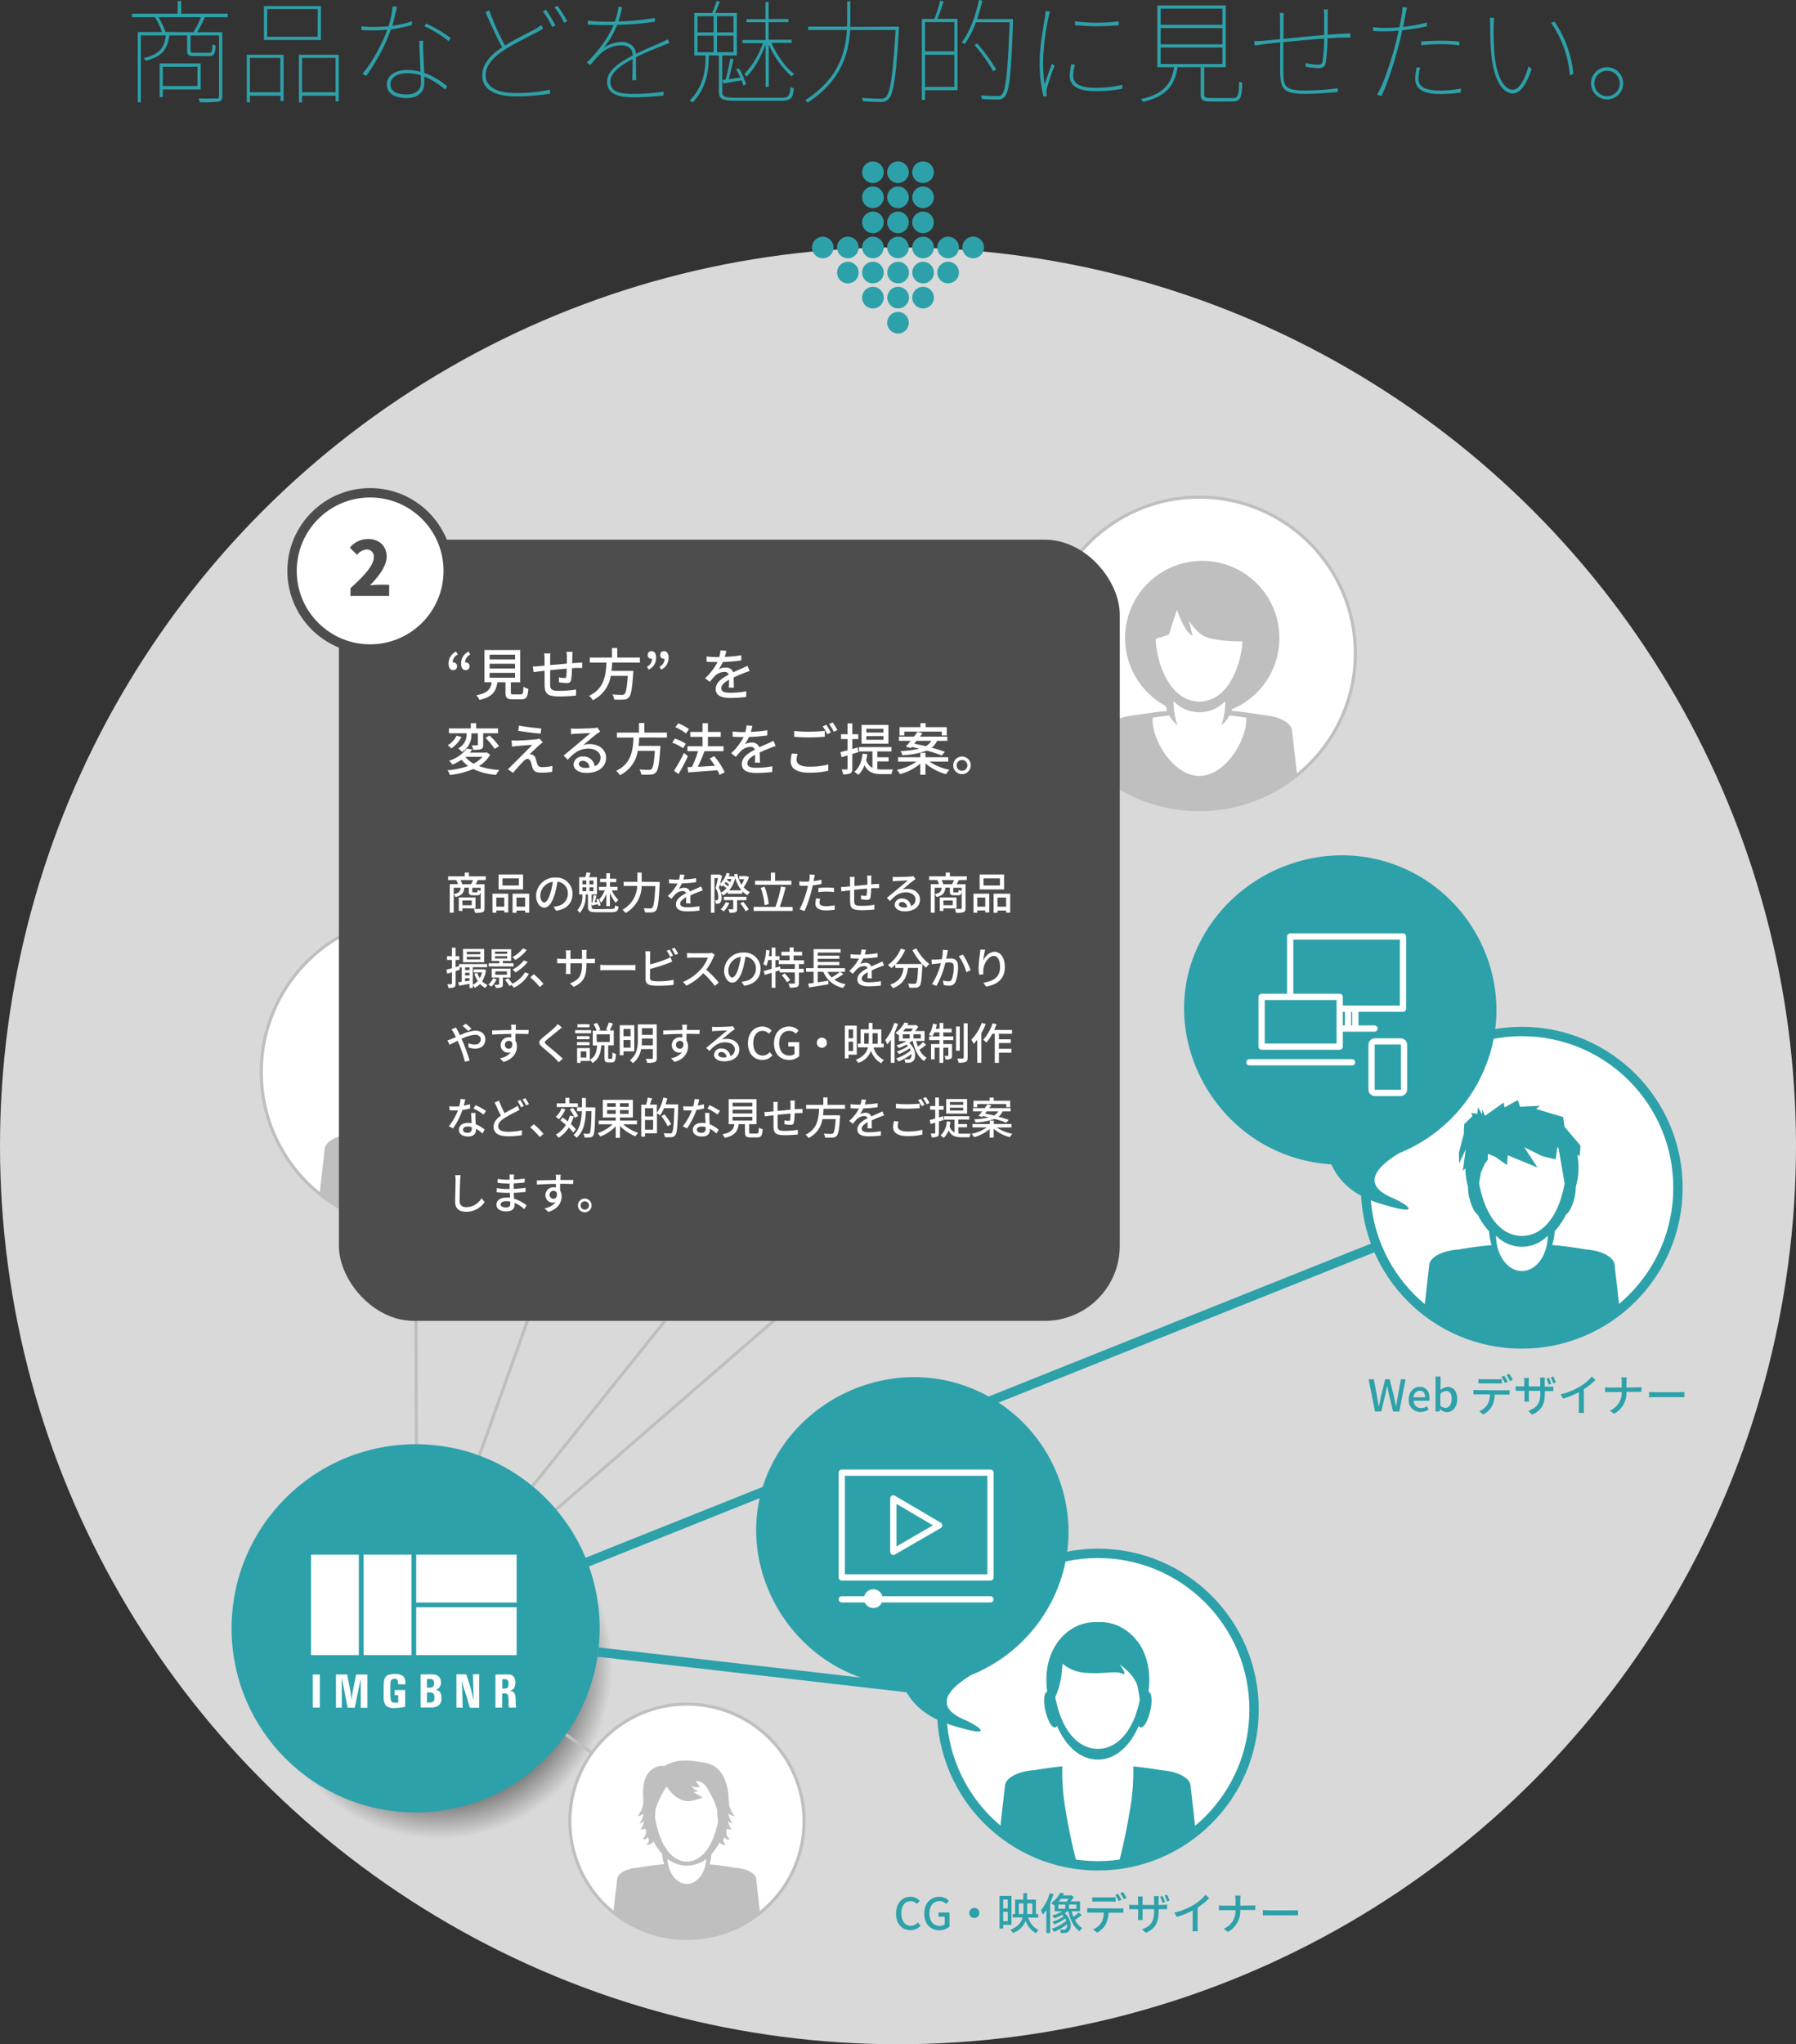 <svg xmlns="http://www.w3.org/2000/svg" xmlns:xlink="http://www.w3.org/1999/xlink" width="575" height="654.2" viewBox="0 0 575 654.2">
  <rect x="0" y="0" width="575" height="654.2" fill="#333333" stroke="none"/>
  <defs>
    <style>
      .cls-1 {
        isolation: isolate;
      }

      .cls-2 {
        fill: #d9d9d9;
      }

      .cls-3 {
        fill: url(#名称未設定グラデーション_11);
      }

      .cls-15, .cls-16, .cls-4, .cls-5 {
        fill: none;
      }

      .cls-4, .cls-6 {
        stroke: #bfbfbf;
      }

      .cls-15, .cls-4, .cls-5, .cls-6, .cls-8 {
        stroke-miterlimit: 10;
      }

      .cls-15, .cls-5, .cls-8 {
        stroke: #2da1aa;
      }

      .cls-13, .cls-15, .cls-5, .cls-8 {
        stroke-width: 3px;
      }

      .cls-11, .cls-13, .cls-17, .cls-6, .cls-8 {
        fill: #fff;
      }

      .cls-7 {
        fill: #bfbfbf;
      }

      .cls-9 {
        fill: #2da1aa;
      }

      .cls-10, .cls-14 {
        fill: #4d4d4d;
      }

      .cls-10, .cls-15 {
        mix-blend-mode: multiply;
      }

      .cls-12 {
        fill: #2da0a9;
      }

      .cls-13 {
        stroke: #4d4d4d;
      }

      .cls-16 {
        stroke: #fff;
        stroke-linecap: round;
        stroke-linejoin: round;
        stroke-width: 2px;
      }

      .cls-17 {
        fill-rule: evenodd;
      }
    </style>
    <radialGradient id="名称未設定グラデーション_11" data-name="名称未設定グラデーション 11" cx="140.59" cy="533.03" r="55.51" gradientUnits="userSpaceOnUse">
      <stop offset="0.75" stop-color="#666"/>
      <stop offset="0.89" stop-color="#a8a8a8"/>
      <stop offset="1" stop-color="#d9d9d9"/>
    </radialGradient>
  </defs>
  <title>tab1_2</title>
  <g class="cls-1">
    <g id="レイヤー_2" data-name="レイヤー 2">
      <g id="レイヤー_1-2" data-name="レイヤー 1">
        <g id="tab1_2.svg">
          <circle class="cls-2" cx="287.5" cy="366.7" r="287.5"/>
          <circle class="cls-3" cx="140.59" cy="533.03" r="55.51"/>
          <line class="cls-4" x1="384.21" y1="209.1" x2="133.5" y2="521.7"/>
          <line class="cls-5" x1="487.64" y1="380.1" x2="133.5" y2="521.7"/>
          <line class="cls-4" x1="132.93" y1="343.1" x2="133.5" y2="521.7"/>
          <circle class="cls-6" cx="383.93" cy="209.1" r="50"/>
          <path class="cls-7" d="M404.29,230.31q-5-.9-10-1.35c.06-.17.11-.34.15-.51a24.7,24.7,0,1,0-21.18-1,10.07,10.07,0,0,0,.39,1.55q-5,.46-10,1.35c-5,.34-9,2.33-9.33,4.82l-1.65,14.44a49.77,49.77,0,0,0,31.2,11h.1a49.77,49.77,0,0,0,31.32-11l-1.65-14.41C413.33,232.64,409.31,230.65,404.29,230.31Zm-33.85-20.22a20,20,0,0,1-.4-4.19l4.17-1.31,2.59-8s2.47,7.4,5,8.26l-1.18-4.72s2.65,4,5,5c3.47,1.51,10,1.62,12.17,1.62a20.47,20.47,0,0,1-.39,3.35C395.24,221,389.82,226,384,226S372.67,221,370.43,210.09ZM384,249.79c-8.3,0-15-11.26-15-18,0-.2,0-.4,0-.6,1.78-.31,3.57-.55,5.35-.75a10.56,10.56,0,0,0,2.62,3.14,22.88,22.88,0,0,1-1.25-7.62s0-.07,0-.1a11.4,11.4,0,0,0,16.55,0s0,.07,0,.1a22.88,22.88,0,0,1-1.25,7.62,10.57,10.57,0,0,0,2.62-3.15c1.79.2,3.57.44,5.35.75,0,.21,0,.4,0,.61C399,238.53,392.25,249.79,384,249.79Z" transform="translate(0 -1.48)"/>
          <circle class="cls-6" cx="133.64" cy="343.1" r="50"/>
          <path class="cls-7" d="M154,364.38q-5.29-1-10.63-1.4a16.75,16.75,0,0,0,.78-4.36,23.61,23.61,0,0,0,3.46-5,3.87,3.87,0,0,0,2.77,1.12s-2-1.63-.54-3.36c0,0,1.09,1.72,2.09.63,0,0-1.81-.91-1.27-4.18l2.36.33a5.3,5.3,0,0,1-1.56-3.31,6.38,6.38,0,0,0-.1-.73,2.28,2.28,0,0,0,1.86,1.31,10.09,10.09,0,0,1-1.67-4.1l0-.23a3.84,3.84,0,0,0,2.62,1.21,11.16,11.16,0,0,1-2.43-4.82c0-.64-.05-1.26-.12-1.87-.1-4.07-1.25-14.26-9.54-15.92-7.71-1.54-12.8-1.86-18.11,1.29a3.44,3.44,0,0,0-2-.11c-8.35,2-6.88,11.94-6.88,15.38s-2.67,6.06-2.54,6c2.44-.39,2.75-1.5,2.73-1.37a10.23,10.23,0,0,1-1.76,4.48,2.28,2.28,0,0,0,1.86-1.31,6.33,6.33,0,0,0-.1.72,5.28,5.28,0,0,1-1.56,3.31l2.36-.33c.54,3.27-1.27,4.18-1.27,4.18,1,1.09,2.09-.63,2.09-.63,1.45,1.72-.54,3.36-.54,3.36s2.71-.17,3-1.63l.07,0a24,24,0,0,0,3.7,5.48,16.83,16.83,0,0,0,.78,4.36c-3.55.3-7.1.76-10.63,1.4-5,.34-9,2.33-9.32,4.82l-1.64,14.34a50,50,0,0,0,62.6,0l-1.64-14.38C163,366.71,159,364.72,154,364.38ZM120.1,343.45c0-.22-.06-.42-.1-.64.09-1,.16-1.86.16-2.44,0-2.37,3.31-8.54,4.78-10.71,2.31,3.47,6.13,7.3,11.26,6,3.78-.93,4.09-1.37,4.09-1.37l-3.9-2.14s2.26-.35,2.14-.39a5.24,5.24,0,0,1-2.92-2.14,7.05,7.05,0,0,0,3.51.39l-1.75-2.73a5.6,5.6,0,0,1,4.09,1.95c1.27,1.67,5.07,8.58,5.07,11.11,0,.93.16,2.57.35,4.36-2.37,11.6-7.6,17-13.26,17C127.75,361.76,122.33,355.95,120.1,343.45Zm13.52,27.85c-4.39,0-8-4.71-8.25-10.65a13.29,13.29,0,0,0,16.51,0C141.6,366.6,138,371.31,133.62,371.31Z" transform="translate(0 -1.48)"/>
          <line class="cls-4" x1="133.5" y1="521.7" x2="239.93" y2="223.85"/>
          <line class="cls-4" x1="133.5" y1="521.7" x2="321.96" y2="358.29"/>
          <line class="cls-4" x1="133.5" y1="521.7" x2="220.07" y2="582.35"/>
          <g>
            <circle class="cls-6" cx="219.93" cy="582.85" r="37.5"/>
            <path class="cls-7" d="M235.16,599.18q-4-.72-8-1.05a12.65,12.65,0,0,0,.59-3.27,17.7,17.7,0,0,0,2.59-3.74,2.9,2.9,0,0,0,2.08.84s-1.5-1.23-.41-2.52c0,0,.82,1.29,1.57.48,0,0-1.36-.68-1-3.13l1.77.25a4,4,0,0,1-1.17-2.48,4.54,4.54,0,0,0-.08-.54,1.71,1.71,0,0,0,1.39,1,7.6,7.6,0,0,1-1.25-3.08l0-.17a2.89,2.89,0,0,0,2,.91,8.4,8.4,0,0,1-1.82-3.62c0-.48,0-.94-.09-1.4-.08-3.05-.93-10.7-7.16-11.94-5.78-1.16-9.6-1.4-13.58,1a2.59,2.59,0,0,0-1.47-.08c-6.26,1.53-5.16,9-5.16,11.54a7.66,7.66,0,0,1-1.9,4.53c1.83-.29,2.06-1.12,2-1a7.68,7.68,0,0,1-1.32,3.36,1.71,1.71,0,0,0,1.39-1,4.87,4.87,0,0,0-.07.54A4,4,0,0,1,205,587l1.77-.25c.41,2.45-1,3.13-1,3.13.75.82,1.57-.48,1.57-.48,1.09,1.29-.41,2.52-.41,2.52s2-.12,2.25-1.22l.05,0a18,18,0,0,0,2.78,4.1,12.69,12.69,0,0,0,.59,3.27c-2.66.23-5.32.57-8,1.05-3.77.25-6.78,1.75-7,3.62l-1.23,10.76a37.47,37.47,0,0,0,46.95,0l-1.23-10.78C241.94,600.93,238.93,599.43,235.16,599.18Zm-25.39-15.69c0-.16,0-.32-.07-.48.07-.75.12-1.4.12-1.83,0-1.77,2.48-6.4,3.59-8,1.73,2.6,4.59,5.47,8.44,4.52,2.83-.7,3.07-1,3.07-1L222,575s1.69-.26,1.61-.29a3.93,3.93,0,0,1-2.19-1.61,5.3,5.3,0,0,0,2.63.29l-1.31-2a4.19,4.19,0,0,1,3.07,1.46c1,1.25,3.8,6.43,3.8,8.33,0,.7.12,1.93.26,3.27-1.78,8.7-5.7,12.77-9.95,12.77C215.51,597.21,211.45,592.85,209.77,583.48Zm10.14,20.89c-3.29,0-6-3.53-6.19-8a10,10,0,0,0,12.38,0C225.9,600.85,223.21,604.37,219.91,604.37Z" transform="translate(0 -1.48)"/>
          </g>
          <g>
            <circle class="cls-6" cx="240.07" cy="223.35" r="37.5"/>
            <g>
              <g>
                <g>
                  <path class="cls-7" d="M230.33,224.71c.43,2.51.15,4.18-.49,4.39s-1.58-1.05-2.28-3.48-.59-4.84.33-5.1S229.91,222.19,230.33,224.71Z" transform="translate(0 -1.48)"/>
                  <path class="cls-7" d="M249.78,224.71c-.43,2.51-.15,4.18.49,4.39s1.58-1.05,2.28-3.48.6-4.84-.32-5.1S250.2,222.19,249.78,224.71Z" transform="translate(0 -1.48)"/>
                </g>
                <g>
                  <path class="cls-7" d="M231.37,216a15.34,15.34,0,0,0-.4-7,12.52,12.52,0,0,0-2.83,7.07c-.44,2.79-.05,5.43,1,7A18,18,0,0,0,231.37,216Z" transform="translate(0 -1.48)"/>
                  <path class="cls-7" d="M240.05,203.85c-7.29-.46-14,6.81-12,17.66,2,10.45,6.79,15.32,12,15.32s10-4.87,12-15.32C254.07,210.66,247.34,203.39,240.05,203.85Zm10.14,18.45c-1.68,8.16-5.74,12-10.14,12s-8.46-3.8-10.14-12c-1.69-8.46,4-14.14,10.14-13.78C246.21,208.16,251.88,213.84,250.19,222.3Z" transform="translate(0 -1.48)"/>
                  <path class="cls-7" d="M230.31,212.53a9.51,9.51,0,0,0,6.77,3.48c4.58.36,7.14-.55,8.79.18s-.55-2.2-.55-2.2,3.84,2.56,4.39,5.67.73,5.31.73,5.31l1.65-5.68s1.1-11-5.67-12.63S229.58,208.13,230.31,212.53Z" transform="translate(0 -1.48)"/>
                </g>
              </g>
              <path class="cls-7" d="M255.31,239.38c-2.23-.4-4.47-.7-6.71-.92a50.82,50.82,0,0,1-.64,9.48,141.38,141.38,0,0,1-2.94,14l1.22-.1a37.3,37.3,0,0,0,17.33-7.76L262.3,243C262.09,241.13,259.07,239.63,255.31,239.38Z" transform="translate(0 -1.48)"/>
              <path class="cls-7" d="M232.15,247.94a50.9,50.9,0,0,1-.63-9.48c-2.24.22-4.48.52-6.71.92-3.77.25-6.78,1.75-7,3.62l-1.26,11a37.35,37.35,0,0,0,17.39,7.79l1.16.09A142.5,142.5,0,0,1,232.15,247.94Z" transform="translate(0 -1.48)"/>
            </g>
          </g>
          <g>
            <circle class="cls-6" cx="321.96" cy="358.29" r="28.13"/>
            <path class="cls-7" d="M333.42,370.87q-3-.54-6-.79a9.47,9.47,0,0,0,.44-2.45,13.54,13.54,0,0,0,2.08-3.08,4.49,4.49,0,0,0,1.38-2.56,8.15,8.15,0,0,0,.34-2.32c.06-.25.13-.5.18-.77l.06-.33h0l0-.1a13.09,13.09,0,0,0,0-4.65l.42.27.15-1.91-2.87-3.38L329.4,347l-4.9-1.47.74-.59-3.59.18-.42-1.21-2.38,1.32-.15-.88-3.38,2.41-.49-1.14,0,.88-.72-1.32-.13,1.21-1.09-.18.23.59-1.49,1.47-.08,1.76-.87,3.38,0,1.91,1.18-2.5-.52,3.86.46-.46a14.18,14.18,0,0,0,.21,2.22l0,.1h0c0,.11,0,.22.06.33.06.26.12.51.18.77a8.15,8.15,0,0,0,.34,2.32,4.49,4.49,0,0,0,1.39,2.56,13.54,13.54,0,0,0,2.08,3.08,9.62,9.62,0,0,0,.44,2.45q-3,.25-6,.79c-2.83.19-5.08,1.31-5.25,2.71l-.93,8.12a28,28,0,0,0,17.55,6.19H322a28,28,0,0,0,17.62-6.21l-.92-8.1C338.5,372.18,336.24,371.05,333.42,370.87Zm-19-11.37c0-.18-.07-.36-.09-.54l.37-2.16V357l.63-1.47.54-.74,0-1.09,1.36.56,2.08,1.47.15-1.77,5.35,2.21-2.38-3.68,3.27,1.62,2.38.59.33-2.28.21.32,1.08,6.23c0,.18-.06.36-.09.54-1.26,6.12-4.3,9-7.61,9S315.63,365.61,314.37,359.49Zm7.6,15.27c-2.57,0-4.65-2.85-4.66-6.38a6.42,6.42,0,0,0,9.31,0C326.63,371.91,324.54,374.76,322,374.76Z" transform="translate(0 -1.48)"/>
          </g>
          <circle class="cls-8" cx="487.21" cy="380.1" r="50"/>
          <path class="cls-9" d="M507.57,401.31c-3.53-.64-7.08-1.1-10.63-1.4a16.86,16.86,0,0,0,.78-4.36,24,24,0,0,0,3.7-5.47c.78-.41,1.72-2,2.46-4.55a14.49,14.49,0,0,0,.61-4.13c.11-.45.22-.89.32-1.36,0-.2.07-.39.1-.58H505l0-.17a23.25,23.25,0,0,0,0-8.28l.75.49.26-3.4-5.1-6-.45-3.13-8.72-2.62,1.32-1-6.39.31-.75-2.14-4.23,2.35-.26-1.57-6,4.28-.87-2-.08,1.57-1.29-2.35-.23,2.15-1.94-.32.4,1-2.65,2.62-.14,3.13-1.55,6,.08,3.4,2.09-4.44-.92,6.86.82-.81a25.38,25.38,0,0,0,.38,3.94l0,.17h.06c0,.19.06.38.1.58.1.47.21.91.32,1.36a14.46,14.46,0,0,0,.6,4.13c.74,2.57,1.68,4.14,2.46,4.55a24,24,0,0,0,3.7,5.47,16.91,16.91,0,0,0,.78,4.36q-5.33.45-10.63,1.4c-5,.34-9,2.33-9.32,4.82l-1.65,14.44a49.78,49.78,0,0,0,31.19,11h.1a49.76,49.76,0,0,0,31.32-11l-1.65-14.41C516.62,403.64,512.6,401.65,507.57,401.31Zm-33.85-20.22c-.06-.32-.12-.64-.17-1l.66-3.84v.31l1.12-2.61,1-1.31,0-1.93,2.42,1,3.7,2.61.26-3.14,9.51,3.92L488,368.61l5.81,2.88,4.23,1,.59-4c.13.19.25.38.37.57l1.91,11.08c0,.32-.1.63-.17,1C498.52,392,493.11,397,487.24,397S476,392,473.72,381.09Zm13.52,27.15c-4.56,0-8.26-5.07-8.28-11.34a11.4,11.4,0,0,0,16.56,0C495.5,403.17,491.8,408.24,487.24,408.24Z" transform="translate(0 -1.48)"/>
          <path class="cls-9" d="M445.69,384.79c-11.31-4.86-2.85-11.12,2.16-14.24a49.88,49.88,0,0,0,28.37-29.44c9.37-26-5-54.8-31.26-63.47-24.72-8.16-52.56,4.73-62.47,29.07-10.3,25.3,3.72,55.12,29.72,64.49a50,50,0,0,0,14,2.89c2.89,6.24,7.93,10.18,15.74,12.59C456,391,450.66,386.93,445.69,384.79Z" transform="translate(0 -1.48)"/>
          <g>
            <path class="cls-9" d="M438.16,442.87h1.68l1,5.37.55,3.31h.06c.22-1.11.46-2.21.7-3.31l1.33-5.37h1.43l1.34,5.37c.24,1.08.46,2.18.7,3.31H447c.17-1.12.35-2.23.52-3.31l1-5.37H450l-2,10.31h-2l-1.39-5.73c-.18-.81-.34-1.58-.48-2.37h-.07c-.14.78-.31,1.56-.48,2.37l-1.36,5.73h-2Z" transform="translate(0 -1.48)"/>
            <path class="cls-9" d="M451,449.34c0-2.51,1.71-4.06,3.52-4.06,2,0,3.14,1.47,3.14,3.66a4.16,4.16,0,0,1-.07.81h-5A2.33,2.33,0,0,0,455,452.1a3.28,3.28,0,0,0,1.83-.57l.56,1a4.67,4.67,0,0,1-2.61.81A3.7,3.7,0,0,1,451,449.34Zm5.27-.7c0-1.33-.6-2.1-1.72-2.1a2.09,2.09,0,0,0-2,2.1Z" transform="translate(0 -1.48)"/>
            <path class="cls-9" d="M461,452.38h0l-.15.8h-1.26V442h1.6v3l0,1.32a3.68,3.68,0,0,1,2.3-1c1.95,0,3.05,1.55,3.05,3.92,0,2.65-1.58,4.16-3.32,4.16A3.2,3.2,0,0,1,461,452.38Zm3.78-3.15c0-1.61-.52-2.61-1.81-2.61a2.68,2.68,0,0,0-1.84.94v3.77a2.59,2.59,0,0,0,1.68.7C463.89,452,464.73,451,464.73,449.23Z" transform="translate(0 -1.48)"/>
            <path class="cls-9" d="M482.12,446.41a8.7,8.7,0,0,0,1.18-.07v1.44l-1.18,0h-3.6a8.59,8.59,0,0,1-.87,3.73,6.89,6.89,0,0,1-2.77,2.62l-1.3-1a5.83,5.83,0,0,0,2.59-2.09,6.37,6.37,0,0,0,.84-3.31h-4c-.42,0-.88,0-1.28,0v-1.46a12.51,12.51,0,0,0,1.28.07Zm-7.41-2.23c-.48,0-1,0-1.37.06V442.8a10.63,10.63,0,0,0,1.36.08h4.73a11.6,11.6,0,0,0,1.4-.08v1.44c-.45,0-1-.06-1.4-.06Zm7.1-.14a16.69,16.69,0,0,0-1.11-1.93l.9-.38a20.8,20.8,0,0,1,1.13,1.92Zm1.37-2.9a15.46,15.46,0,0,1,1.16,1.91l-.91.39a13,13,0,0,0-1.15-1.92Z" transform="translate(0 -1.48)"/>
            <path class="cls-9" d="M495.9,445.25a9.45,9.45,0,0,0,1.4-.08v1.48c-.21,0-.71,0-1.39,0H494.6v.48c0,3.61-.83,5.62-4.1,7.07L489.3,453c2.62-1,3.85-2.16,3.85-5.87v-.56h-3.68v2.1c0,.56,0,1.16.06,1.36H488a12.37,12.37,0,0,0,.07-1.36v-2.1h-1.37c-.64,0-1.22,0-1.46,0v-1.51a10.56,10.56,0,0,0,1.46.11H488v-1.61c0-.49-.06-.94-.07-1.13h1.57a8.78,8.78,0,0,0-.07,1.13v1.61h3.68v-1.62a9.78,9.78,0,0,0-.07-1.22h1.58c0,.21-.07.66-.07,1.22v1.63Zm-.05-.64a17,17,0,0,0-.77-1.95l.8-.25a19.05,19.05,0,0,1,.79,1.92Zm1.44-.45a17.35,17.35,0,0,0-.8-1.93l.8-.25a15.24,15.24,0,0,1,.8,1.92Z" transform="translate(0 -1.48)"/>
            <path class="cls-9" d="M507.06,452a10.5,10.5,0,0,0,.1,1.65h-1.74a15.94,15.94,0,0,0,.08-1.65v-5a26.88,26.88,0,0,1-5.07,2.06l-.8-1.36a22,22,0,0,0,6.32-2.55,15.35,15.35,0,0,0,3.66-3.14l1.19,1.08a23.21,23.21,0,0,1-3.74,3Z" transform="translate(0 -1.48)"/>
            <path class="cls-9" d="M524.19,445.46c.55,0,1.09,0,1.34-.06v1.5c-.25,0-.87,0-1.36,0h-3.46a7.46,7.46,0,0,1-3.94,7l-1.37-1a6.14,6.14,0,0,0,3.8-5.94h-3.88c-.56,0-1.09,0-1.44,0v-1.51c.34,0,.88.07,1.42.07h3.91v-1.72a7.3,7.3,0,0,0-.15-1.51h1.76a10.53,10.53,0,0,0-.1,1.51v1.72Z" transform="translate(0 -1.48)"/>
            <path class="cls-9" d="M528,446.93c.45,0,1.32.08,2.07.08h7.61c.69,0,1.23-.06,1.57-.08v1.72c-.31,0-.94-.06-1.55-.06H530c-.79,0-1.61,0-2.07.06Z" transform="translate(0 -1.48)"/>
          </g>
          <g>
            <rect class="cls-10" x="108.5" y="172.7" width="250" height="250" rx="24" ry="24"/>
            <g>
              <path class="cls-11" d="M146.55,210.95a2.83,2.83,0,0,0-1.64,2.52.73.73,0,0,1,.2,0,1.16,1.16,0,0,1,1.22,1.19,1.19,1.19,0,0,1-1.22,1.28c-1,0-1.48-.76-1.48-2.09A4.11,4.11,0,0,1,146,210Zm4,0a2.83,2.83,0,0,0-1.64,2.52.59.59,0,0,1,.18,0,1.17,1.17,0,0,1,1.24,1.19,1.19,1.19,0,0,1-1.24,1.28c-.94,0-1.46-.76-1.46-2.09A4.11,4.11,0,0,1,150,210Z" transform="translate(0 -1.48)"/>
              <path class="cls-11" d="M166.7,223.7c.7,0,.81-.29.88-2.47a4.71,4.71,0,0,0,1.57.68c-.2,2.7-.67,3.37-2.29,3.37h-2.67c-1.89,0-2.36-.5-2.36-2.2v-3.26h-2.59c-.41,2.86-1.53,4.7-5.74,5.65a5.19,5.19,0,0,0-1-1.48c3.69-.72,4.57-2,4.92-4.18h-2.32V209.51h11.45v10.32h-3v3.26c0,.54.13.61.85.61Zm-9.94-11.18h8.14V211h-8.14Zm0,2.9h8.14v-1.53h-8.14Zm0,2.93h8.14V216.8h-8.14Z" transform="translate(0 -1.48)"/>
              <path class="cls-11" d="M183.31,210.08a10.47,10.47,0,0,0-.09,1.41c0,.76,0,1.53-.05,2.23l1.69-.13c.49,0,1.08-.05,1.53-.11v1.76c-.29,0-1.08,0-1.53,0s-1.06,0-1.73.09a27.06,27.06,0,0,1-.27,3.67c-.16.85-.58,1.08-1.44,1.08a20.82,20.82,0,0,1-2.48-.27l0-1.57a11.9,11.9,0,0,0,1.71.22c.4,0,.58-.05.63-.43a21.53,21.53,0,0,0,.16-2.57c-1.71.13-3.65.32-5.31.49,0,1.75,0,3.51,0,4.23.05,1.84.13,2.39,3,2.39a35.36,35.36,0,0,0,5.31-.43l-.05,1.93c-1.21.13-3.39.29-5.15.29-4.34,0-4.81-1-4.88-3.91,0-.76,0-2.58,0-4.32l-1.6.18-1.95.27-.2-1.82c.54,0,1.28,0,2-.11l1.73-.16v-2.18a13.18,13.18,0,0,0-.11-1.71h2a14.22,14.22,0,0,0-.09,1.62c0,.5,0,1.26,0,2.11l5.35-.5v-2.3a11.47,11.47,0,0,0-.13-1.46Z" transform="translate(0 -1.48)"/>
              <path class="cls-11" d="M196,213.5c-.05.88-.13,1.78-.23,2.67h7s0,.52-.05.77c-.32,5-.7,7-1.4,7.74a2.24,2.24,0,0,1-1.69.68,28.86,28.86,0,0,1-3,0,3.46,3.46,0,0,0-.58-1.64c1.24.11,2.5.13,3,.13a1.18,1.18,0,0,0,.86-.23c.49-.41.83-2.11,1.08-5.85h-5.47a10.35,10.35,0,0,1-5.73,7.78,4.92,4.92,0,0,0-1.21-1.39c4.9-2.25,5.38-6.64,5.58-10.64h-5.33v-1.6h7.08v-3.06h1.71v3.06h7.24v1.6Z" transform="translate(0 -1.48)"/>
              <path class="cls-11" d="M207.14,214.85a2.84,2.84,0,0,0,1.62-2.54.63.63,0,0,1-.18,0,1.14,1.14,0,0,1-1.21-1.17,1.16,1.16,0,0,1,1.21-1.28c.94,0,1.48.76,1.48,2.09a4.11,4.11,0,0,1-2.39,3.82Zm4,0a2.84,2.84,0,0,0,1.62-2.54.62.62,0,0,1-.18,0,1.16,1.16,0,0,1-1.22-1.17,1.18,1.18,0,0,1,1.22-1.28c.94,0,1.48.76,1.48,2.09a4.11,4.11,0,0,1-2.39,3.82Z" transform="translate(0 -1.48)"/>
              <path class="cls-11" d="M233.33,221.52c.05-.61.07-1.62.07-2.5-1.51.85-2.47,1.66-2.47,2.7,0,1.22,1.15,1.46,3,1.46a30,30,0,0,0,5-.47l-.05,1.82a45.36,45.36,0,0,1-5,.31c-2.66,0-4.74-.61-4.74-2.83s2.14-3.58,4.2-4.63a1.39,1.39,0,0,0-1.44-.88,4.53,4.53,0,0,0-3,1.28,19.13,19.13,0,0,0-1.64,1.91l-1.53-1.15a18.6,18.6,0,0,0,4-5.2h-.52c-.74,0-2,0-3-.11v-1.67a26.19,26.19,0,0,0,3.06.2h1a10.68,10.68,0,0,0,.41-2.14l1.86.14c-.11.47-.25,1.15-.5,1.93a41.28,41.28,0,0,0,5.28-.52v1.66a54.22,54.22,0,0,1-5.87.49,13,13,0,0,1-1.35,2.32,5.25,5.25,0,0,1,2.27-.52,2.35,2.35,0,0,1,2.38,1.51c1.1-.52,2-.9,2.86-1.28.59-.27,1.12-.5,1.69-.79l.7,1.66c-.49.14-1.26.43-1.8.65-.92.34-2.07.83-3.31,1.41,0,1,.05,2.43.07,3.28Z" transform="translate(0 -1.48)"/>
              <path class="cls-11" d="M156.94,243a10.29,10.29,0,0,1-3.62,3.64,23.67,23.67,0,0,0,6.52,1.24,7.38,7.38,0,0,0-1,1.57,20.51,20.51,0,0,1-7.33-1.87,27.12,27.12,0,0,1-7.44,1.91,4.85,4.85,0,0,0-.81-1.49,28,28,0,0,0,6.63-1.39,10.26,10.26,0,0,1-2.12-2,18,18,0,0,1-2.93,1.58,4.78,4.78,0,0,0-1.06-1.24,11.67,11.67,0,0,0,5.67-3.93l1.76.32c-.25.34-.52.68-.81,1h5.15l.29-.07Zm-9.17-5.64A11.12,11.12,0,0,1,144.5,241a8.42,8.42,0,0,0-1.15-1,8,8,0,0,0,2.85-3.08Zm3.15-1.19a6.33,6.33,0,0,1-3,5.94,6.14,6.14,0,0,0-1.22-1.13,5,5,0,0,0,2.68-4.84h-5.65v-1.55h7v-1.67h1.71v1.67h7v1.55h-4.75v3.64c0,.76-.09,1.19-.67,1.42a7.09,7.09,0,0,1-2.5.23A6.65,6.65,0,0,0,151,240c.76,0,1.51,0,1.73,0s.27-.05.27-.25v-3.58h-2.09ZM149,243.7a8.29,8.29,0,0,0,2.63,2.16,9.49,9.49,0,0,0,2.84-2.18H149Zm7.71-6.84a19.39,19.39,0,0,1,3.06,3.42l-1.42.85a19.33,19.33,0,0,0-2.92-3.51Z" transform="translate(0 -1.48)"/>
              <path class="cls-11" d="M172.71,239.88c-.72.67-2.57,2.36-3.13,3a2.15,2.15,0,0,1,.67.09,1.67,1.67,0,0,1,1.24,1.26c.16.5.38,1.3.56,1.82s.59.92,1.4.92a16.54,16.54,0,0,0,3.42-.36l-.11,1.89a28,28,0,0,1-3.42.25c-1.53,0-2.45-.34-2.84-1.51-.18-.54-.41-1.49-.58-2s-.58-.9-1-.9a1.94,1.94,0,0,0-1.24.68,50.66,50.66,0,0,0-3.42,3.8l-1.69-1.17a8.65,8.65,0,0,0,1-.94c.81-.79,5.15-5.11,6.84-6.86-1.33.07-3.94.29-5,.38-.58.05-1.08.13-1.48.2l-.16-2c.41,0,1,.05,1.6.05,1,0,5-.25,6.46-.43a4.5,4.5,0,0,0,.9-.2l1.06,1.19C173.37,239.32,173,239.67,172.71,239.88Zm.59-5.28-.23,1.66c-1.84-.14-5-.54-7.18-.92l.27-1.66A66.68,66.68,0,0,0,173.3,234.61Z" transform="translate(0 -1.48)"/>
              <path class="cls-11" d="M192.17,235.6c-.36.23-.77.5-1.1.74-.92.65-3.08,2.54-4.34,3.58a6.63,6.63,0,0,1,2.11-.31c3,0,5.2,1.84,5.2,4.32,0,2.86-2.29,4.9-6.28,4.9-2.47,0-4.12-1.12-4.12-2.72a2.75,2.75,0,0,1,3-2.54,3.57,3.57,0,0,1,3.75,3.13,2.91,2.91,0,0,0,1.87-2.79c0-1.67-1.69-2.86-3.87-2.86-2.84,0-4.54,1.33-6.64,3.56l-1.31-1.33c1.39-1.13,3.62-3,4.66-3.87s3-2.54,3.94-3.31c-.94,0-4,.16-4.92.22-.45,0-.92.07-1.31.13l-.05-1.85a12.91,12.91,0,0,0,1.42.09c.94,0,5-.11,5.94-.2a6.38,6.38,0,0,0,1.13-.18Zm-3.47,11.54a2.15,2.15,0,0,0-2.11-2.18c-.74,0-1.28.43-1.28,1,0,.77.92,1.26,2.12,1.26A9.38,9.38,0,0,0,188.69,247.14Z" transform="translate(0 -1.48)"/>
              <path class="cls-11" d="M204.67,237.5c-.05.88-.12,1.78-.23,2.67h7s0,.52-.05.77c-.32,5-.7,7-1.4,7.74a2.24,2.24,0,0,1-1.69.68,28.86,28.86,0,0,1-3,0,3.47,3.47,0,0,0-.58-1.64c1.24.11,2.5.13,3,.13a1.18,1.18,0,0,0,.86-.23c.49-.41.83-2.11,1.08-5.85h-5.47a10.35,10.35,0,0,1-5.73,7.78,4.89,4.89,0,0,0-1.21-1.39c4.9-2.25,5.38-6.64,5.58-10.64h-5.33v-1.6h7.08v-3.06h1.71v3.06h7.24v1.6Z" transform="translate(0 -1.48)"/>
              <path class="cls-11" d="M218.68,240.93a13.89,13.89,0,0,0-3.48-1.78l.86-1.3a15.71,15.71,0,0,1,3.53,1.66Zm1.55,2.57a60.51,60.51,0,0,1-3,5.69l-1.44-1.06a50.94,50.94,0,0,0,3.19-5.71Zm-.61-7.29a14.15,14.15,0,0,0-3.42-2l.92-1.24a13.69,13.69,0,0,1,3.47,1.84Zm10.75,13.25a12.73,12.73,0,0,0-.68-1.48c-3.37.27-6.9.5-9.34.68L220.1,247l1.44-.07a35.57,35.57,0,0,0,1.94-5.06h-3.4v-1.58h4.83v-3H221v-1.58h3.92v-2.77h1.73v2.77h4.1v1.58h-4.1v3h5v1.58h-6.1c-.61,1.64-1.4,3.49-2.14,5l5.46-.31a23.62,23.62,0,0,0-1.67-2.34l1.44-.76a21.55,21.55,0,0,1,3.37,5.17Z" transform="translate(0 -1.48)"/>
              <path class="cls-11" d="M241.68,245.52c.05-.61.07-1.62.07-2.5-1.51.85-2.47,1.66-2.47,2.7,0,1.22,1.15,1.46,3,1.46a30,30,0,0,0,5-.47l-.05,1.82a45.36,45.36,0,0,1-5,.31c-2.67,0-4.74-.61-4.74-2.83s2.14-3.58,4.2-4.63a1.39,1.39,0,0,0-1.44-.88,4.53,4.53,0,0,0-3,1.28,19,19,0,0,0-1.64,1.91l-1.53-1.15a18.58,18.58,0,0,0,4-5.2h-.52c-.74,0-2,0-3-.11v-1.67a26.16,26.16,0,0,0,3.06.2h1a10.89,10.89,0,0,0,.41-2.14l1.85.14c-.11.47-.25,1.15-.5,1.93a41.27,41.27,0,0,0,5.28-.52v1.66a54.2,54.2,0,0,1-5.87.49,13,13,0,0,1-1.35,2.32,5.25,5.25,0,0,1,2.27-.52,2.35,2.35,0,0,1,2.38,1.51c1.1-.52,2-.9,2.86-1.28.59-.27,1.12-.5,1.69-.79l.7,1.66c-.49.14-1.26.43-1.8.65-.92.34-2.07.83-3.31,1.41,0,1,.05,2.43.07,3.28Z" transform="translate(0 -1.48)"/>
              <path class="cls-11" d="M255.36,242.76a6.79,6.79,0,0,0-.34,1.93c0,1.24,1.24,2.14,4,2.14a23.42,23.42,0,0,0,6.16-.7l0,2a26.27,26.27,0,0,1-6.12.63c-3.84,0-5.91-1.28-5.91-3.62a10.86,10.86,0,0,1,.36-2.52Zm-1.08-7.36a40.35,40.35,0,0,0,4.77.23c1.75,0,3.65-.13,5-.25v1.87c-1.22.09-3.29.22-5,.22-1.82,0-3.35-.09-4.79-.2Zm11.74.5-1.19.52a18.21,18.21,0,0,0-1.44-2.5l1.17-.49A26.13,26.13,0,0,1,266,235.9Zm2.09-.77-1.17.52a17.19,17.19,0,0,0-1.5-2.48l1.17-.49A27.89,27.89,0,0,1,268.11,235.13Z" transform="translate(0 -1.48)"/>
              <path class="cls-11" d="M272.88,242.76v4.66c0,.83-.16,1.28-.63,1.53a5.11,5.11,0,0,1-2.34.32,5.36,5.36,0,0,0-.45-1.55l1.58,0c.22,0,.31-.07.31-.32v-4.18l-1.89.58-.38-1.62,2.27-.61V238h-2.09v-1.55h2.09v-3.47h1.53v3.47h1.91V238h-1.91v3.17l1.73-.5.23,1.51Zm8,4.88a10.07,10.07,0,0,0,1.49.09c.52,0,2.86,0,3.53,0a5.24,5.24,0,0,0-.47,1.48h-3.1c-2.5,0-4.37-.45-5.55-2.83a7.82,7.82,0,0,1-2,3.08,7.14,7.14,0,0,0-1.26-1c1.57-1.24,2.34-3.26,2.63-5.8l1.51.18a18.78,18.78,0,0,1-.34,1.89,4.08,4.08,0,0,0,2,2.48v-5.26H275v-1.37h10.39v1.37h-4.5v1.87h3.6v1.33h-3.6Zm3.56-8.17h-8.61v-6h8.61Zm-1.6-4.75h-5.47v1.19h5.47Zm0,2.32h-5.47v1.19h5.47Z" transform="translate(0 -1.48)"/>
              <path class="cls-11" d="M297.59,245.21a17,17,0,0,0,6.39,2.61,7.41,7.41,0,0,0-1.06,1.4,16.43,16.43,0,0,1-6.63-3.44v3.64h-1.67v-3.55a16,16,0,0,1-6.48,3.33,7.26,7.26,0,0,0-1-1.35,16.15,16.15,0,0,0,6.28-2.65h-5.91v-1.39h7.13v-1.39h1.67v1.39h7.27v1.39ZM290,240.4c.47-.5,1-1.15,1.55-1.84H287.8v-1.35h4.83c.4-.54.79-1.06,1.13-1.55l1.57.45c-.25.36-.52.72-.81,1.1h8.77v1.35H300a5.79,5.79,0,0,1-1.71,2.2c1.62.43,3.1.9,4.2,1.31l-1,1.17a43.34,43.34,0,0,0-4.79-1.55,24.83,24.83,0,0,1-7.85,1.46,4.49,4.49,0,0,0-.54-1.3,35.16,35.16,0,0,0,6-.77c-.83-.22-1.64-.4-2.41-.56l-.31.36Zm-.5-3.57H288v-2.65h6.68v-1.28h1.67v1.28h6.77v2.65h-1.6V235.6h-12Zm3.94,1.73-.72.92c1.15.22,2.41.49,3.67.79a4.33,4.33,0,0,0,1.75-1.71Z" transform="translate(0 -1.48)"/>
              <path class="cls-11" d="M310.8,246.42a2.81,2.81,0,1,1-2.81-2.83A2.8,2.8,0,0,1,310.8,246.42Zm-1.08,0a1.73,1.73,0,1,0-1.73,1.73A1.73,1.73,0,0,0,309.72,246.42Z" transform="translate(0 -1.48)"/>
              <path class="cls-11" d="M153,283.13c-.27.49-.5.94-.74,1.32h2.87v7.65c0,.69-.14,1.08-.63,1.29a7.39,7.39,0,0,1-2.39.22,5,5,0,0,0-.43-1.26c.84,0,1.65,0,1.89,0s.32-.08.32-.29v-5.2c-.14.9-.45,1.13-1.16,1.13h-1.3c-1.09,0-1.34-.28-1.34-1.26v-1.18h-1.42c-.17,1.63-.74,2.49-2.82,3a2.62,2.62,0,0,0-.59-.9v5.91H144v-9.13h2.63a7.92,7.92,0,0,0-.57-1.32h-2.59v-1.19h5.31v-1.19h1.33v1.19h5.42v1.19Zm-7.75,4.51c1.68-.34,2.12-.9,2.24-2.06h-2.24Zm2.79,4.51V293h-1.16v-4.31h5.35v3.5Zm2.77-7.7a10.34,10.34,0,0,0,.64-1.32h-4a6.8,6.8,0,0,1,.56,1.32Zm-2.77,5.2v1.53h3v-1.53Zm5.84-4.06h-2.68v1.16c0,.28,0,.31.36.31h1c.27,0,.32-.1.36-.85a2.48,2.48,0,0,0,.94.36Z" transform="translate(0 -1.48)"/>
              <path class="cls-11" d="M157.66,287.47h5.07v6h-1.29v-.63H158.9v.73h-1.23Zm1.23,1.25v2.91h2.55v-2.91Zm8.57-2.61h-7.83v-4.78h7.83Zm-1.33-3.53h-5.25v2.28h5.25Zm3.29,4.89v6.06h-1.3v-.66h-2.77v.73h-1.25v-6.13Zm-1.3,4.16v-2.91h-2.77v2.91Z" transform="translate(0 -1.48)"/>
              <path class="cls-11" d="M177.21,291.65a7.85,7.85,0,0,0,1.23-.2,4,4,0,0,0,3.36-3.94,3.67,3.67,0,0,0-3.33-3.87,31.85,31.85,0,0,1-.83,3.89c-.84,2.83-2,4.41-3.38,4.41s-2.63-1.56-2.63-3.87a6,6,0,0,1,6.21-5.76,5.14,5.14,0,0,1,5.45,5.24c0,2.9-1.86,4.92-5.25,5.39Zm-1-4.4a19.16,19.16,0,0,0,.76-3.57,4.65,4.65,0,0,0-4,4.29c0,1.6.71,2.33,1.28,2.33S175.58,289.39,176.23,287.25Z" transform="translate(0 -1.48)"/>
              <path class="cls-11" d="M195.73,292.37c1,0,1.12-.2,1.23-1.15a4,4,0,0,0,1.06.38c-.18,1.43-.59,1.81-2.24,1.81H191c-2.19,0-2.76-.35-2.76-1.76v-3.94h-.74v.43a7.79,7.79,0,0,1-1.9,5.5,4.56,4.56,0,0,0-.76-.88,6.39,6.39,0,0,0,1.6-4.65v-.41h-1v-5.49h1.92a9.06,9.06,0,0,0,.41-1.54l1.32.17-.5,1.37h2.54v5.49h-1.72v2.63l.25,0a21.92,21.92,0,0,0,.39-2.39l.92.17c-.2.7-.38,1.5-.57,2.13l.83-.11c-.1-.28-.21-.56-.32-.81l.64-.22a9.7,9.7,0,0,1,.73,2.07l-.7.25a4.06,4.06,0,0,0-.14-.59c-.64.15-1.26.28-1.85.43l-.18-.55v1c0,.59.22.73,1.63.73Zm-9.27-7.87h1.26v-1.25h-1.26Zm0,2.16h1.26v-1.25h-1.26Zm3.54-3.4h-1.3v1.25H190Zm0,2.16h-1.3v1.25H190Zm4.12,2.14a9.44,9.44,0,0,1-1.75,2.9,5.92,5.92,0,0,0-.53-1.18,8.56,8.56,0,0,0,1.77-2.86h-1.85v-1.13h2.37v-1.51h-2v-1.09h2v-1.76h1.16v1.76h2v1.09h-2v1.51h2.38v1.13H195.9A9.48,9.48,0,0,0,198,289.5a4.93,4.93,0,0,0-.87.91,11.38,11.38,0,0,1-1.86-3.24v4.3h-1.16Z" transform="translate(0 -1.48)"/>
              <path class="cls-11" d="M211.21,283.72s0,.46,0,.64c-.31,5.67-.57,7.75-1.19,8.46a1.71,1.71,0,0,1-1.29.64,16.74,16.74,0,0,1-2.23,0,3.28,3.28,0,0,0-.46-1.34c.92.08,1.78.08,2.13.08a.79.79,0,0,0,.64-.21c.48-.45.77-2.37,1-6.95h-4.38a10.14,10.14,0,0,1-5.14,8.63,5.49,5.49,0,0,0-1-1.05A9,9,0,0,0,204,285h-4.34v-1.33h4.41v-2.94h1.37v2.94Z" transform="translate(0 -1.48)"/>
              <path class="cls-11" d="M219.64,290.55c0-.48.06-1.26.06-1.95-1.18.66-1.92,1.29-1.92,2.1s.9,1.13,2.3,1.13a23.4,23.4,0,0,0,3.85-.36l0,1.42a35.33,35.33,0,0,1-3.85.24c-2.07,0-3.68-.48-3.68-2.2s1.67-2.79,3.26-3.6a1.08,1.08,0,0,0-1.12-.69,3.52,3.52,0,0,0-2.3,1,14.84,14.84,0,0,0-1.27,1.48l-1.19-.9a14.45,14.45,0,0,0,3.14-4h-.41c-.57,0-1.54,0-2.31-.08v-1.3a20.45,20.45,0,0,0,2.38.15h.81a8.37,8.37,0,0,0,.32-1.67l1.44.11c-.08.36-.2.9-.39,1.5a31.91,31.91,0,0,0,4.1-.41v1.29a42.33,42.33,0,0,1-4.57.38,10.12,10.12,0,0,1-1,1.81,4.09,4.09,0,0,1,1.76-.41,1.82,1.82,0,0,1,1.85,1.18c.85-.41,1.57-.7,2.23-1,.46-.21.87-.39,1.32-.62l.55,1.29c-.38.11-1,.34-1.4.5-.71.27-1.61.64-2.58,1.09,0,.78,0,1.89.06,2.55Z" transform="translate(0 -1.48)"/>
              <path class="cls-11" d="M239.79,282.15a12.6,12.6,0,0,1-1.71,3.26,5.87,5.87,0,0,0,2,1.55,5.1,5.1,0,0,0-.77,1,7,7,0,0,1-1.65-1.25v.76H233v-.6a7.55,7.55,0,0,1-1.51,1.19,3.87,3.87,0,0,0-.67-.84,5.28,5.28,0,0,1,.2,1.48,2.19,2.19,0,0,1-.5,1.71,1.12,1.12,0,0,1-.66.27,5.76,5.76,0,0,1-.71,0,3,3,0,0,0-.24-1.08h.52a.39.39,0,0,0,.31-.13,1.45,1.45,0,0,0,.21-.94,4.84,4.84,0,0,0-.85-2.82c.28-1,.56-2.25.76-3.22h-1.12v11.09h-1.13V281.34h2.62l.17,0,.78.46c-.18.77-.42,1.67-.66,2.51a7.58,7.58,0,0,0,2.09-3.49l1,.22c-.1.29-.2.59-.32.87h1.22l.2,0,.52.2c-.07-.27-.14-.53-.2-.81l1-.2a11.08,11.08,0,0,0,1.34,3.52,8.45,8.45,0,0,0,.9-1.78h-1.6v-1h2.09l.22,0Zm-7.23,3.57a8.17,8.17,0,0,0-1.08-.91l-.39.38a6,6,0,0,0-.66-.56c-.1.35-.2.69-.29,1a5.62,5.62,0,0,1,.7,1.53A5.93,5.93,0,0,0,232.57,285.72Zm.94,4.73a9.3,9.3,0,0,1-1.79,2.69,6.42,6.42,0,0,0-1-.64,6.88,6.88,0,0,0,1.65-2.35Zm2.49-.88v2.75c0,.59-.1.9-.53,1.09a5.42,5.42,0,0,1-1.88.18,3.91,3.91,0,0,0-.41-1.11h1.36c.18,0,.22,0,.22-.2v-2.73h-3v-1.08H239v1.08Zm-2.58-5.06a8.66,8.66,0,0,0-1.08-.78l-.38.52a9,9,0,0,1,1.08.85A4.17,4.17,0,0,0,233.42,284.52Zm-.49-1.76-.2.36a6.78,6.78,0,0,1,1.05.67,7.56,7.56,0,0,0,.39-1Zm4.48,3.66a10.46,10.46,0,0,1-2-4,9.62,9.62,0,0,1-1.95,4Zm.53,3.67a12.23,12.23,0,0,1,1.78,2.46l-1,.57a11.83,11.83,0,0,0-1.72-2.51Z" transform="translate(0 -1.48)"/>
              <path class="cls-11" d="M253.78,291.73V293H241.27v-1.3h7a40.9,40.9,0,0,0,1.77-6.54l1.48.28a56.56,56.56,0,0,1-1.88,6.26Zm-.42-7.1H241.72v-1.29h5.07v-2.59h1.36v2.59h5.21Zm-8.56,6.53a21.47,21.47,0,0,0-1.25-5.56l1.23-.34a21.62,21.62,0,0,1,1.34,5.55Z" transform="translate(0 -1.48)"/>
              <path class="cls-11" d="M263,284.36a27.55,27.55,0,0,1-2.79.46c-.13.6-.28,1.22-.43,1.81a41.63,41.63,0,0,1-2.19,6.39L256,292.5a30.19,30.19,0,0,0,2.35-6.22c.13-.42.24-.88.34-1.33l-1.11,0c-.64,0-1.15,0-1.65-.06l0-1.37a12.88,12.88,0,0,0,1.7.11c.43,0,.9,0,1.39-.06.07-.41.14-.77.17-1a6.74,6.74,0,0,0,0-1.26l1.7.13c-.1.35-.21.91-.27,1.19l-.17.81A23.78,23.78,0,0,0,263,283Zm-.43,4.72a5.21,5.21,0,0,0-.2,1.21c0,.63.34,1.19,2.1,1.19a15.53,15.53,0,0,0,2.77-.28l0,1.42a19,19,0,0,1-2.75.2c-2.26,0-3.42-.74-3.42-2.12a9.18,9.18,0,0,1,.21-1.74Zm-.55-3.42a24.34,24.34,0,0,1,2.59-.14,23.21,23.21,0,0,1,2.42.13l0,1.33a19.78,19.78,0,0,0-2.35-.17A22.61,22.61,0,0,0,262,287Z" transform="translate(0 -1.48)"/>
              <path class="cls-11" d="M279,281.66a7.93,7.93,0,0,0-.07,1.09c0,.59,0,1.19,0,1.74l1.32-.1c.38,0,.84,0,1.19-.08v1.37c-.22,0-.84,0-1.19,0s-.83,0-1.34.07a21.13,21.13,0,0,1-.21,2.86c-.13.66-.45.84-1.12.84a16.25,16.25,0,0,1-1.93-.21l0-1.22a9.32,9.32,0,0,0,1.33.17c.31,0,.45,0,.49-.34a16.82,16.82,0,0,0,.13-2c-1.33.1-2.84.25-4.13.38,0,1.36,0,2.73,0,3.29,0,1.43.1,1.86,2.35,1.86a27.49,27.49,0,0,0,4.13-.34l0,1.5c-.94.1-2.63.22-4,.22-3.38,0-3.74-.76-3.8-3,0-.59,0-2,0-3.36l-1.25.14-1.51.21-.15-1.41c.42,0,1,0,1.57-.08l1.34-.13v-1.69a10.35,10.35,0,0,0-.08-1.33h1.54a11,11,0,0,0-.07,1.26c0,.39,0,1,0,1.64l4.16-.39v-1.79a9,9,0,0,0-.1-1.13Z" transform="translate(0 -1.48)"/>
              <path class="cls-11" d="M293.13,282.83c-.28.18-.6.39-.85.57-.71.5-2.4,2-3.38,2.79a5.18,5.18,0,0,1,1.64-.24c2.33,0,4,1.43,4,3.36,0,2.23-1.78,3.81-4.89,3.81-1.92,0-3.21-.87-3.21-2.11a2.14,2.14,0,0,1,2.3-2,2.77,2.77,0,0,1,2.91,2.44,2.27,2.27,0,0,0,1.46-2.17c0-1.3-1.32-2.23-3-2.23-2.21,0-3.53,1-5.17,2.77l-1-1c1.08-.88,2.82-2.34,3.63-3s2.37-2,3.07-2.58l-3.82.17c-.35,0-.71.06-1,.1l0-1.44a10,10,0,0,0,1.11.07c.73,0,3.87-.08,4.62-.15a5,5,0,0,0,.88-.14Zm-2.7,9a1.67,1.67,0,0,0-1.64-1.69c-.57,0-1,.34-1,.77,0,.6.71,1,1.65,1A7.24,7.24,0,0,0,290.43,291.81Z" transform="translate(0 -1.48)"/>
              <path class="cls-11" d="M307,283.13c-.27.49-.5.94-.74,1.32h2.87v7.65c0,.69-.14,1.08-.63,1.29a7.39,7.39,0,0,1-2.39.22,5,5,0,0,0-.43-1.26c.84,0,1.65,0,1.89,0s.32-.08.32-.29v-5.2c-.14.9-.45,1.13-1.16,1.13h-1.3c-1.09,0-1.34-.28-1.34-1.26v-1.18h-1.42c-.17,1.63-.74,2.49-2.82,3a2.62,2.62,0,0,0-.59-.9v5.91H298v-9.13h2.63a7.92,7.92,0,0,0-.57-1.32h-2.59v-1.19h5.31v-1.19h1.33v1.19h5.42v1.19Zm-7.75,4.51c1.68-.34,2.12-.9,2.24-2.06h-2.24Zm2.79,4.51V293h-1.16v-4.31h5.35v3.5Zm2.77-7.7a10.34,10.34,0,0,0,.64-1.32h-4a6.8,6.8,0,0,1,.56,1.32Zm-2.77,5.2v1.53h3v-1.53Zm5.84-4.06h-2.68v1.16c0,.28,0,.31.36.31h1c.27,0,.32-.1.36-.85a2.48,2.48,0,0,0,.94.36Z" transform="translate(0 -1.48)"/>
              <path class="cls-11" d="M311.66,287.47h5.07v6h-1.29v-.63H312.9v.73h-1.23Zm1.23,1.25v2.91h2.55v-2.91Zm8.57-2.61h-7.83v-4.78h7.83Zm-1.33-3.53h-5.25v2.28h5.25Zm3.29,4.89v6.06h-1.3v-.66h-2.77v.73h-1.25v-6.13Zm-1.3,4.16v-2.91h-2.77v2.91Z" transform="translate(0 -1.48)"/>
              <path class="cls-11" d="M155.61,311.91a9.08,9.08,0,0,1-1.25,3.6,5.43,5.43,0,0,0,1.75,1.22,4.22,4.22,0,0,0-.74.91,6.14,6.14,0,0,1-1.68-1.26,5.74,5.74,0,0,1-1.71,1.23,3.39,3.39,0,0,0-.59-.87v.91h-1.08v-1.33l-3.31.62-.31-1.09,1.13-.17v-4.59h-.71l.1.71-1.34.43v4c0,.63-.13,1-.49,1.19a4.44,4.44,0,0,1-1.81.22,4.69,4.69,0,0,0-.35-1.19c.56,0,1.08,0,1.23,0s.25-.06.25-.24v-3.6l-1.5.46-.31-1.25,1.81-.5v-2.63h-1.58v-1.21h1.58v-2.72h1.16v2.72h1.2v1.21h-1.2V311l1.11-.34V310h9v1h-4.59v5.6a4.72,4.72,0,0,0,1.6-1.2,8.91,8.91,0,0,1-1.11-2.33l.94-.24a6.79,6.79,0,0,0,.8,1.67,7.27,7.27,0,0,0,.71-1.81h-2.67v-1h3.05l.21,0Zm-.6-2.51h-6.78v-4.23H155Zm-6.11,1.68v.84h1.42v-.84Zm0,2.56h1.42v-.84H148.9Zm1.42,1.67v-.77H148.9v1Zm3.45-9.26h-4.33v.81h4.33Zm0,1.64h-4.33v.83h4.33Z" transform="translate(0 -1.48)"/>
              <path class="cls-11" d="M159,314.88a8.47,8.47,0,0,1-1.67,2.35,5.21,5.21,0,0,0-1-.64,5.34,5.34,0,0,0,1.5-2Zm5.46-4.13h-8v-1h3.39V309h-2.46v-3.74h6.25V309H161v.74h3.38ZM161,314.3v2.13c0,.55-.11.83-.52,1a4.41,4.41,0,0,1-1.71.18,4.43,4.43,0,0,0-.48-1,12.75,12.75,0,0,0,1.3,0c.15,0,.2,0,.2-.18v-2.1h-2.35v-2.86h6v2.86Zm-2.51-7.56h3.88V306h-3.88Zm0,1.47h3.88v-.73h-3.88Zm.07,5.21h3.73v-1.09H158.6Zm10.77-.28a11.06,11.06,0,0,1-4.85,4.45,4.56,4.56,0,0,0-.73-.9l-.66.35a11.93,11.93,0,0,0-1.42-2l1-.48a13.45,13.45,0,0,1,1.36,1.72,9.4,9.4,0,0,0,4.06-3.66Zm-.69-7.66A13.14,13.14,0,0,1,165,308.7a5.31,5.31,0,0,0-.94-.91,10.92,10.92,0,0,0,3.36-2.8Zm.31,3.85a14.34,14.34,0,0,1-3.91,3.35,4.85,4.85,0,0,0-.94-.91,11.53,11.53,0,0,0,3.63-2.94Z" transform="translate(0 -1.48)"/>
              <path class="cls-11" d="M172.81,317.35a25.54,25.54,0,0,0-3.05-3.1l1.15-1a25.89,25.89,0,0,1,3.1,3.1Z" transform="translate(0 -1.48)"/>
              <path class="cls-11" d="M189.07,308.33a8,8,0,0,0,1.4-.08v1.48c-.22,0-.73,0-1.39,0h-1.33v.48c0,3.61-.81,5.62-4.09,7.09l-1.19-1.12c2.62-1,3.85-2.17,3.85-5.88v-.56h-3.7v2.1c0,.58,0,1.16.06,1.36h-1.54c0-.2.07-.78.07-1.36v-2.1h-1.37c-.66,0-1.23,0-1.46,0v-1.5a11.29,11.29,0,0,0,1.46.1h1.37v-1.61c0-.49-.06-.94-.07-1.12h1.57a7.49,7.49,0,0,0-.08,1.12v1.61h3.7v-1.62a9.65,9.65,0,0,0-.07-1.22h1.58a9.08,9.08,0,0,0-.08,1.22v1.63Z" transform="translate(0 -1.48)"/>
              <path class="cls-11" d="M192.17,310.25c.45,0,1.32.08,2.07.08h7.61c.69,0,1.23-.06,1.57-.08V312c-.31,0-.94-.06-1.55-.06h-7.62c-.79,0-1.61,0-2.07.06Z" transform="translate(0 -1.48)"/>
              <path class="cls-11" d="M208.09,314.41c0,.67.29.84,1,1a12,12,0,0,0,1.75.1,23.19,23.19,0,0,0,4.82-.46v1.61a40.51,40.51,0,0,1-4.9.28,15.34,15.34,0,0,1-2.3-.14c-1.13-.21-1.78-.77-1.78-1.95v-7.68a8,8,0,0,0-.1-1.26h1.64a9.28,9.28,0,0,0-.08,1.26v2.94a38.5,38.5,0,0,0,5.11-1.64,7.79,7.79,0,0,0,1.36-.69l.62,1.42c-.46.18-1,.43-1.47.59a54.1,54.1,0,0,1-5.62,1.78Zm6.49-6.74a19.28,19.28,0,0,0-1.12-1.93l.9-.38a20.12,20.12,0,0,1,1.13,1.92Zm1.37-2.9a18.81,18.81,0,0,1,1.15,1.91l-.91.39a13,13,0,0,0-1.13-1.92Z" transform="translate(0 -1.48)"/>
              <path class="cls-11" d="M228.82,307.07a4.72,4.72,0,0,0-.41.73,19.11,19.11,0,0,1-2.3,4,37.33,37.33,0,0,1,4,4.1L228.87,317a30.24,30.24,0,0,0-3.7-4.09,17.9,17.9,0,0,1-5.39,4l-1.13-1.18a15.74,15.74,0,0,0,5.76-4.1,11.52,11.52,0,0,0,2.23-3.7h-5.14c-.55,0-1.3.07-1.53.08v-1.58a15,15,0,0,0,1.53.1h5.2a4.24,4.24,0,0,0,1.22-.14Z" transform="translate(0 -1.48)"/>
              <path class="cls-11" d="M237.41,315.65a7.85,7.85,0,0,0,1.23-.2,4,4,0,0,0,3.36-3.94,3.67,3.67,0,0,0-3.33-3.87,31.67,31.67,0,0,1-.83,3.89c-.84,2.83-2,4.41-3.38,4.41s-2.63-1.56-2.63-3.87a6,6,0,0,1,6.21-5.76,5.14,5.14,0,0,1,5.45,5.24c0,2.9-1.86,4.92-5.25,5.39Zm-1-4.4a19.24,19.24,0,0,0,.76-3.57,4.65,4.65,0,0,0-4,4.29c0,1.6.71,2.33,1.27,2.33S235.79,313.39,236.43,311.25Z" transform="translate(0 -1.48)"/>
              <path class="cls-11" d="M255.78,310v1.5h1.53v1.21h-1.53v3.33c0,.7-.15,1.08-.63,1.3a7.56,7.56,0,0,1-2.31.21,5.14,5.14,0,0,0-.41-1.3c.78,0,1.54,0,1.76,0s.29-.06.29-.25v-3.31h-4.87V312l-1.34.42v5.17h-1.21V312.8l-2.21.66-.34-1.25c.7-.17,1.58-.41,2.55-.69v-2.82h-1.13a12.17,12.17,0,0,1-.58,1.92,9.74,9.74,0,0,0-.94-.59,16.26,16.26,0,0,0,.87-4.57l1.12.2c-.07.6-.14,1.22-.25,1.81h.91v-2.73h1.21v2.73h1.3v1.23h-1.3v2.48l1.47-.43.11.78h4.64V310h-5.14v-1.21h3.45v-1.53h-2.62v-1.18h2.62v-1.4h1.29v1.4h2.7v1.18h-2.7v1.53h3.33V310ZM251.23,313a10,10,0,0,1,1.72,2.16l-1,.67a10.1,10.1,0,0,0-1.67-2.23Z" transform="translate(0 -1.48)"/>
              <path class="cls-11" d="M270,313.22a21.46,21.46,0,0,1-2.9,1.76,9.43,9.43,0,0,0,3.68,1.48,4.51,4.51,0,0,0-.83,1.16,8.51,8.51,0,0,1-6.35-5.13H261.8v3.35l3.38-.52.07,1.15c-2.2.38-4.55.76-6.22,1l-.31-1.19,1.75-.25v-3.56h-2.4v-1.16h2.41v-6.08h8.66v1.09H261.8v1h6.93v1H261.8v1h6.93v1H261.8v1h8.74v1.16H269Zm-5.06-.71a7.38,7.38,0,0,0,1.3,1.76,19.12,19.12,0,0,0,2.67-1.76Z" transform="translate(0 -1.48)"/>
              <path class="cls-11" d="M277.74,314.55c0-.48.06-1.26.06-1.95-1.18.66-1.92,1.29-1.92,2.1s.9,1.13,2.3,1.13a23.41,23.41,0,0,0,3.85-.36l0,1.42a35.33,35.33,0,0,1-3.85.24c-2.07,0-3.68-.48-3.68-2.2s1.67-2.79,3.26-3.6a1.08,1.08,0,0,0-1.12-.69,3.52,3.52,0,0,0-2.3,1,14.84,14.84,0,0,0-1.27,1.48l-1.19-.9a14.47,14.47,0,0,0,3.14-4h-.41c-.57,0-1.54,0-2.31-.08v-1.3a20.43,20.43,0,0,0,2.38.15h.81a8.35,8.35,0,0,0,.32-1.67l1.44.11c-.08.36-.2.9-.39,1.5a31.93,31.93,0,0,0,4.1-.41v1.29a42.37,42.37,0,0,1-4.57.38,10.12,10.12,0,0,1-1.05,1.81,4.09,4.09,0,0,1,1.76-.41,1.83,1.83,0,0,1,1.85,1.18c.85-.41,1.57-.7,2.23-1,.46-.21.87-.39,1.32-.62l.55,1.29c-.38.11-1,.34-1.4.5-.71.27-1.61.64-2.58,1.09,0,.78,0,1.89.06,2.55Z" transform="translate(0 -1.48)"/>
              <path class="cls-11" d="M293.38,305a15.51,15.51,0,0,0,4.17,5,7.13,7.13,0,0,0-1.09,1.16,12.72,12.72,0,0,1-1.18-1.15c0,.13,0,.42,0,.55-.18,4.24-.38,5.87-.85,6.42a1.51,1.51,0,0,1-1.15.57,15.87,15.87,0,0,1-2.17,0,3,3,0,0,0-.43-1.32c.85.08,1.65.1,2,.1a.75.75,0,0,0,.6-.2c.32-.34.5-1.65.64-4.9h-3.24c-.35,2.72-1.25,5.17-4.85,6.49a4.12,4.12,0,0,0-.83-1.16c3.22-1.06,4-3.11,4.26-5.32h-2.62v-1.08a11.81,11.81,0,0,1-1.27,1.13,9.83,9.83,0,0,0-1.11-1,11.9,11.9,0,0,0,4.15-5.23l1.39.41a15.73,15.73,0,0,1-3,4.52h8.43a21.51,21.51,0,0,1-3.11-4.45Z" transform="translate(0 -1.48)"/>
              <path class="cls-11" d="M303.49,305.56c-.07.29-.14.64-.2,1s-.21,1.09-.34,1.72c.57,0,1.06-.07,1.39-.07,1.34,0,2.37.56,2.37,2.49a13.34,13.34,0,0,1-.8,5,2.07,2.07,0,0,1-2.14,1.21,7.58,7.58,0,0,1-1.64-.21l-.24-1.46a7.4,7.4,0,0,0,1.71.29,1.1,1.1,0,0,0,1.13-.66,11.15,11.15,0,0,0,.62-4c0-1.19-.53-1.39-1.42-1.39-.28,0-.74,0-1.26.07a29.34,29.34,0,0,1-2.86,7.44l-1.44-.57a21.7,21.7,0,0,0,2.86-6.71l-1.5.17c-.36,0-1,.13-1.39.2l-.13-1.51c.46,0,.87,0,1.33,0s1.19-.07,2-.14a15.26,15.26,0,0,0,.32-3Zm4.78,1.39a24.86,24.86,0,0,1,2.49,5l-1.37.66a16.66,16.66,0,0,0-2.42-5.14Z" transform="translate(0 -1.48)"/>
              <path class="cls-11" d="M315.4,305.41a24.12,24.12,0,0,0-.6,3.43c.6-1.27,1.95-2.76,3.61-2.76,1.89,0,3.29,1.86,3.29,4.85,0,3.87-2.42,5.65-6,6.29l-.84-1.26c3-.48,5.31-1.6,5.31-5,0-2.16-.71-3.57-2-3.57-1.68,0-3.22,2.49-3.33,4.31a6.31,6.31,0,0,0,0,1.6l-1.36.1a16.68,16.68,0,0,1-.17-2.24,36.38,36.38,0,0,1,.42-4.47c.06-.46.1-.94.11-1.3Z" transform="translate(0 -1.48)"/>
              <path class="cls-11" d="M146,330.3c.11.24.38.74.52,1,.24.43.49.94.74,1.47a13.55,13.55,0,0,1,4.89-1.46c2,0,3.25,1.21,3.25,2.76,0,1.74-1.16,3-3.31,3a6.3,6.3,0,0,1-2.1-.39l0-1.37a4.89,4.89,0,0,0,1.93.46c1.32,0,2-.73,2-1.71,0-.78-.62-1.44-1.85-1.44a12,12,0,0,0-4.31,1.33l.46,1c.71,1.63,1.67,4.37,2.14,5.93l-1.53.38a40.62,40.62,0,0,0-1.88-5.71l-.45-1c-1,.52-2,1-2.58,1.27l-.66-1.42a10,10,0,0,0,1.25-.41c.45-.18.94-.39,1.46-.63-.25-.52-.49-1-.71-1.37a9.74,9.74,0,0,0-.73-1.08Zm3.92,1.12a19.91,19.91,0,0,0-1.81-1.62l1-.71a19.69,19.69,0,0,1,1.82,1.57Z" transform="translate(0 -1.48)"/>
              <path class="cls-11" d="M169.16,332.38c-.83,0-2.13-.07-4.15-.07,0,.74,0,1.55,0,2.17a3.4,3.4,0,0,1,.49,1.85c0,1.85-1,4-4.27,5l-1.19-1.18a5.47,5.47,0,0,0,3.57-2,2.36,2.36,0,0,1-3.31-2.23,2.51,2.51,0,0,1,2.59-2.49,2.69,2.69,0,0,1,.77.1v-1.18c-2.1,0-4.37.11-6.09.22l0-1.34c1.57,0,4.15-.1,6.12-.13,0-.29,0-.55,0-.7,0-.35-.07-.81-.11-1h1.6c0,.18-.07.81-.07,1s0,.41,0,.69h4.15Zm-6.25,4.72c.71,0,1.25-.57,1.07-1.89a1.13,1.13,0,0,0-1.08-.64,1.25,1.25,0,0,0-1.25,1.3A1.21,1.21,0,0,0,162.92,337.1Z" transform="translate(0 -1.48)"/>
              <path class="cls-11" d="M179.9,330.3c-.35.27-.78.64-1.06.85-.92.78-2.84,2.3-3.82,3.12-.8.69-.8.87,0,1.57,1.16,1,3.78,3.08,5.14,4.43l-1.26,1.16c-.34-.39-.73-.77-1.06-1.13-.76-.81-3-2.7-4.27-3.78s-1.2-1.81.1-2.9c1.06-.9,3.08-2.49,4-3.43a8.2,8.2,0,0,0,.91-1Z" transform="translate(0 -1.48)"/>
              <path class="cls-11" d="M189.24,332.14h-5.1v-1h5.1Zm6.49,8.21c.28,0,.34-.28.36-2.09a3.3,3.3,0,0,0,1.11.5c-.1,2.17-.41,2.73-1.33,2.73h-1.05c-1.06,0-1.3-.39-1.3-1.58V336h-1c-.21,2.41-.7,4.44-2.87,5.66a3.35,3.35,0,0,0-.77-1V341h-3v.6h-1.12v-4.71h4.08v3.73c1.83-1,2.19-2.66,2.33-4.59h-1.39v-4.73H191a10.43,10.43,0,0,0-1-2.1l1.15-.38a9.78,9.78,0,0,1,1.08,2.23l-.71.25h3.26L194,331a14.08,14.08,0,0,0,.91-2.33l1.34.36c-.36.78-.76,1.63-1.09,2.2h1.34V336h-1.79v3.88c0,.39,0,.45.28.45Zm-7-6.29h-4v-1h4Zm-4,.9h4v1h-4Zm4-4.72h-3.87v-1h3.87Zm-1,7.7h-1.82v2h1.82Zm3.33-3h4.16v-2.46H191Z" transform="translate(0 -1.48)"/>
              <path class="cls-11" d="M199.61,337.92v1.26h-1.2v-9.62h4.66v8.36Zm0-7.17v2.35h2.26v-2.35Zm2.26,6v-2.45h-2.26v2.45Zm8.42,3.29c0,.73-.18,1.12-.66,1.33a7,7,0,0,1-2.44.24,4.91,4.91,0,0,0-.48-1.26c.84,0,1.69,0,1.95,0s.34-.1.34-.34v-2.8h-3.75a7.12,7.12,0,0,1-2.63,4.51,4.5,4.5,0,0,0-1-.9c2.34-1.75,2.58-4.37,2.58-6.51v-5h6.06ZM209,336v-2.16h-3.5v.46c0,.53,0,1.11-.07,1.7Zm-3.5-5.48v2.13H209v-2.13Z" transform="translate(0 -1.48)"/>
              <path class="cls-11" d="M223.94,332.38c-.83,0-2.13-.07-4.15-.07,0,.74,0,1.55,0,2.17a3.4,3.4,0,0,1,.49,1.85c0,1.85-1,4-4.27,5l-1.19-1.18a5.47,5.47,0,0,0,3.57-2,2.37,2.37,0,0,1-3.31-2.23,2.51,2.51,0,0,1,2.59-2.49,2.69,2.69,0,0,1,.77.1v-1.18c-2.1,0-4.37.11-6.09.22l0-1.34c1.57,0,4.15-.1,6.12-.13,0-.29,0-.55,0-.7,0-.35-.07-.81-.11-1h1.6c0,.18-.07.81-.07,1s0,.41,0,.69H224Zm-6.25,4.72c.71,0,1.25-.57,1.06-1.89a1.13,1.13,0,0,0-1.08-.64,1.24,1.24,0,0,0-1.25,1.3A1.21,1.21,0,0,0,217.69,337.1Z" transform="translate(0 -1.48)"/>
              <path class="cls-11" d="M235.29,330.83c-.28.18-.6.39-.85.57-.71.5-2.4,2-3.38,2.79a5.18,5.18,0,0,1,1.64-.24c2.33,0,4,1.43,4,3.36,0,2.23-1.78,3.81-4.89,3.81-1.92,0-3.21-.87-3.21-2.11a2.14,2.14,0,0,1,2.3-2,2.77,2.77,0,0,1,2.91,2.44,2.27,2.27,0,0,0,1.46-2.17c0-1.3-1.32-2.23-3-2.23-2.21,0-3.53,1-5.17,2.77l-1-1c1.08-.88,2.82-2.34,3.63-3s2.37-2,3.07-2.58l-3.82.17c-.35,0-.71.06-1,.1l0-1.44a10,10,0,0,0,1.11.07c.73,0,3.87-.08,4.62-.15a5,5,0,0,0,.88-.14Zm-2.7,9a1.67,1.67,0,0,0-1.64-1.69c-.57,0-1,.34-1,.77,0,.6.71,1,1.65,1A7.26,7.26,0,0,0,232.59,339.81Z" transform="translate(0 -1.48)"/>
              <path class="cls-11" d="M239.46,335.37c0-3.36,2-5.38,4.65-5.38a4,4,0,0,1,2.93,1.3l-.88,1a2.74,2.74,0,0,0-2-.92c-1.78,0-3,1.48-3,3.91s1.15,4,3,4a3,3,0,0,0,2.28-1.09l.87,1a4.07,4.07,0,0,1-3.21,1.48C241.45,340.68,239.46,338.75,239.46,335.37Z" transform="translate(0 -1.48)"/>
              <path class="cls-11" d="M247.8,335.37c0-3.36,2.07-5.38,4.8-5.38a4.11,4.11,0,0,1,3.07,1.3l-.88,1a2.79,2.79,0,0,0-2.13-.92c-1.92,0-3.19,1.48-3.19,3.91s1.13,4,3.26,4a2.56,2.56,0,0,0,1.63-.5v-2.42h-2V335h3.52v4.47a4.63,4.63,0,0,1-3.26,1.2C249.81,340.68,247.8,338.75,247.8,335.37Z" transform="translate(0 -1.48)"/>
              <path class="cls-11" d="M263.12,333.55a1.62,1.62,0,1,1-1.62,1.62A1.63,1.63,0,0,1,263.12,333.55Z" transform="translate(0 -1.48)"/>
              <path class="cls-11" d="M271.67,339v1.18h-1.19V329.71h3.82V339Zm0-8.08v2.82h1.46v-2.82Zm1.46,6.92v-3h-1.46v3Zm6.56-1.15a6.15,6.15,0,0,0,3.3,4,4.79,4.79,0,0,0-.84,1.07,7.08,7.08,0,0,1-3.28-4,6.55,6.55,0,0,1-4.09,3.89,4.47,4.47,0,0,0-.81-1c2.47-1,3.5-2.35,3.92-4h-3.21v-1.18h.83v-4.57h2.63v-2.07h1.19v2.07h2.83v4.57h.74v1.18Zm-1.6-1.18c0-.42.06-.87.06-1.32v-2.07h-1.47v3.39Zm1.25-3.39v2.07c0,.43,0,.9,0,1.32H281v-3.39Z" transform="translate(0 -1.48)"/>
              <path class="cls-11" d="M287.5,329.14a25.39,25.39,0,0,1-1.09,2.76v9.69h-1.23v-7.42a12.57,12.57,0,0,1-1.12,1.54,10.14,10.14,0,0,0-.64-1.37,16.28,16.28,0,0,0,2.89-5.53Zm9,6.68a17.79,17.79,0,0,1-2.13,1.58,6.21,6.21,0,0,0,2.31,2.61,4.31,4.31,0,0,0-.84,1c-1.86-1.22-3-3.57-3.6-6.36h-.31c-.27.21-.55.41-.84.6,2.28,1.92,2.28,5,1.18,5.85a2,2,0,0,1-1.39.48c-.29,0-.67,0-1.05,0a2.56,2.56,0,0,0-.29-1.11c.42,0,.83.06,1.09.06a.94.94,0,0,0,.77-.25,1.7,1.7,0,0,0,.41-1.5,17.32,17.32,0,0,1-4.2,2.42,4.61,4.61,0,0,0-.7-1,13.9,13.9,0,0,0,4.65-2.56,5.3,5.3,0,0,0-.35-.69,16.47,16.47,0,0,1-3.45,1.86,3.88,3.88,0,0,0-.62-.85,12.84,12.84,0,0,0,3.56-1.71c-.15-.17-.32-.34-.49-.49a16.28,16.28,0,0,1-2.44,1.11A8.36,8.36,0,0,0,287,336a14,14,0,0,0,3.26-1.36h-2.45v-2l-.15.13a3.71,3.71,0,0,0-1-.74,9.61,9.61,0,0,0,2.93-3.33l1.25.22q-.17.32-.38.63H293l.22-.07.78.56a12.53,12.53,0,0,1-1,1.4h3v3.17h-2.69a11.61,11.61,0,0,0,.59,1.79,15.73,15.73,0,0,0,1.65-1.42Zm-7.47-2h2.21v-1.36H289Zm.84-3.19q-.36.46-.76.92h2.52a5.85,5.85,0,0,0,.67-.92Zm4.92,1.83h-2.35v1.36h2.35Z" transform="translate(0 -1.48)"/>
              <path class="cls-11" d="M302,333.15h3.22v1.19H302v1.25h2.8v3.68c0,.53-.08.87-.45,1.06a3.51,3.51,0,0,1-1.62.2,3.29,3.29,0,0,0-.35-1.11c.5,0,.92,0,1.06,0s.18,0,.18-.18v-2.49H302v4.85h-1.23v-4.85h-1.53v3.74h-1.16v-4.9h2.69v-1.25h-3.29v-1.19h1a8.41,8.41,0,0,0-1.09-.45,10.76,10.76,0,0,0,1.34-3.64l1.22.25c-.11.46-.24.94-.36,1.39h1.22v-1.86H302v1.86h2.68v1.18H302Zm-1.23,0v-1.28h-1.64a7.29,7.29,0,0,1-.62,1.28Zm6.51,4.58h-1.21V330h1.21Zm2.52-8.78v11c0,.79-.17,1.15-.63,1.37a5.94,5.94,0,0,1-2.28.25,5.85,5.85,0,0,0-.42-1.33c.78,0,1.54,0,1.78,0s.29-.07.29-.29v-11Z" transform="translate(0 -1.48)"/>
              <path class="cls-11" d="M315.58,329.2a22.24,22.24,0,0,1-1.39,2.93v9.46h-1.32v-7.4a12.67,12.67,0,0,1-1.15,1.37,7.73,7.73,0,0,0-.73-1.34,15.58,15.58,0,0,0,3.33-5.41Zm4.23,3.1v1.78h3.81v1.19h-3.81v1.86h4v1.22h-4v3.25h-1.33v-9.3h-.78a14.55,14.55,0,0,1-1.91,2.82,7.82,7.82,0,0,0-1-.88,14.89,14.89,0,0,0,3-5.32l1.25.34c-.22.6-.46,1.22-.73,1.81H324v1.25Z" transform="translate(0 -1.48)"/>
              <path class="cls-11" d="M150.51,356.21a20.7,20.7,0,0,1-2.46.49,24.33,24.33,0,0,1-3,5.9l-1.34-.69a20.06,20.06,0,0,0,2.9-5.06l-1,0c-.53,0-1.11,0-1.67-.06l-.1-1.29c.55.06,1.2.08,1.76.08s.94,0,1.43-.06a11.09,11.09,0,0,0,.41-2.35l1.53.14c-.11.48-.29,1.25-.5,2a14.82,14.82,0,0,0,2-.48Zm1.71,1.44a16.17,16.17,0,0,0,0,1.63c0,.45.06,1.25.1,2a9.17,9.17,0,0,1,2.87,1.75l-.74,1.19a11.07,11.07,0,0,0-2.07-1.54v.38c0,1.18-.71,2.13-2.54,2.13-1.61,0-2.91-.69-2.91-2.13s1.18-2.23,2.9-2.23a6.27,6.27,0,0,1,1.16.1c-.06-1.09-.13-2.4-.15-3.31Zm-1.2,4.51a4.66,4.66,0,0,0-1.27-.17c-.92,0-1.53.41-1.53,1s.48,1,1.43,1a1.2,1.2,0,0,0,1.39-1.3C151,362.51,151,362.36,151,362.16Zm3.8-4a17.82,17.82,0,0,0-3.24-1.93l.7-1.08A22.85,22.85,0,0,1,155.6,357Z" transform="translate(0 -1.48)"/>
              <path class="cls-11" d="M166.35,356.63c-.36.22-.74.42-1.19.66a35.55,35.55,0,0,0-3.67,2c-1.23.8-2,1.65-2,2.66s1,1.72,3.11,1.72a20.73,20.73,0,0,0,4.48-.49v1.58a26.22,26.22,0,0,1-4.41.35c-2.67,0-4.65-.78-4.65-3,0-1.47.94-2.62,2.35-3.63-.64-1.16-1.34-2.72-2-4.2l1.39-.57a30.34,30.34,0,0,0,1.79,4c1.13-.67,2.27-1.23,3-1.64a6.56,6.56,0,0,0,1.11-.73Zm.25-3.12a19.19,19.19,0,0,1,1.12,1.93l-.91.41a17.39,17.39,0,0,0-1.12-2Zm1.58-.59a16.54,16.54,0,0,1,1.16,1.9l-.91.41a13.27,13.27,0,0,0-1.15-1.93Z" transform="translate(0 -1.48)"/>
              <path class="cls-11" d="M172.81,365.35a25.54,25.54,0,0,0-3.05-3.1l1.15-1a25.89,25.89,0,0,1,3.1,3.1Z" transform="translate(0 -1.48)"/>
              <path class="cls-11" d="M181,356.47a9.73,9.73,0,0,1-2.06,3.19,12.09,12.09,0,0,0-1-.78,7.15,7.15,0,0,0,1.85-2.72Zm2.7,2.28a15.3,15.3,0,0,1-.94,2.45,14.31,14.31,0,0,1,1.6,1.67l-.84,1.06a13.07,13.07,0,0,0-1.42-1.61,10.42,10.42,0,0,1-3.25,3.25,6.78,6.78,0,0,0-.9-1,8.5,8.5,0,0,0,3.21-3.1c-.57-.53-1.19-1-1.76-1.48l.76-.9c.52.38,1.06.81,1.61,1.27a12.55,12.55,0,0,0,.66-1.85Zm1.32-3h-6.77v-1.18H181V352.8h1.28v1.78H185Zm-1,3.46a11.24,11.24,0,0,0-1.62-2.67l1-.5a10,10,0,0,1,1.68,2.59Zm6.57-3.33s0,.45,0,.62c-.13,5.79-.24,7.77-.69,8.38a1.21,1.21,0,0,1-1,.59,10.29,10.29,0,0,1-1.78,0,3.39,3.39,0,0,0-.37-1.22c.69.06,1.29.07,1.56.07a.5.5,0,0,0,.5-.24c.31-.38.45-2.16.56-7H187.6c-.18,3.59-.79,6.61-3,8.52a4,4,0,0,0-1-.92c2-1.68,2.54-4.37,2.68-7.59h-1.53v-1.25h1.57c0-1,0-1.95,0-3h1.25c0,1,0,2,0,3Z" transform="translate(0 -1.48)"/>
              <path class="cls-11" d="M199.51,361.28a13.78,13.78,0,0,0,4.82,2.73,6.76,6.76,0,0,0-.9,1.11,15,15,0,0,1-4.93-3.28v3.77h-1.37v-3.7a13.52,13.52,0,0,1-4.94,3.28,6.22,6.22,0,0,0-.87-1.08,12.75,12.75,0,0,0,4.8-2.83h-4.44v-1.19h5.45v-1H193v-5.63h9.62v5.63H198.5v1h5.44v1.19Zm-5.13-5.58h2.75v-1.19h-2.75Zm2.75,2.24v-1.22h-2.75v1.22Zm4.13-3.43H198.5v1.19h2.76Zm0,2.21H198.5v1.22h2.76Z" transform="translate(0 -1.48)"/>
              <path class="cls-11" d="M217.13,354.92s0,.45,0,.62c-.2,6.32-.36,8.49-.92,9.19a1.56,1.56,0,0,1-1.22.66,15.11,15.11,0,0,1-2.12,0,3,3,0,0,0-.42-1.26c.9.07,1.71.08,2.06.08a.63.63,0,0,0,.59-.24c.45-.46.63-2.58.81-7.86h-3.31a14.2,14.2,0,0,1-1.27,2.35,6.87,6.87,0,0,0-1-.73v6.43h-3.8v1.06H205.3V355h1.57a16.28,16.28,0,0,0,.49-2.27l1.42.24c-.24.7-.5,1.44-.73,2h2.24v2.65a13.39,13.39,0,0,0,2.09-4.92l1.26.29c-.17.64-.35,1.29-.57,1.91Zm-10.63,1.2v2.66h2.61v-2.66ZM209.1,363v-3.1H206.5V363Zm4.67-1.09a22.87,22.87,0,0,0-2-3.24l1-.57a25.08,25.08,0,0,1,2.12,3.12Z" transform="translate(0 -1.48)"/>
              <path class="cls-11" d="M225.41,356.21a20.78,20.78,0,0,1-2.46.49,24.36,24.36,0,0,1-3,5.9l-1.34-.69a20.12,20.12,0,0,0,2.9-5.06l-1,0c-.53,0-1.11,0-1.67-.06l-.1-1.29c.55.06,1.21.08,1.77.08s.94,0,1.43-.06a11,11,0,0,0,.41-2.35l1.53.14c-.11.48-.29,1.25-.5,2a14.78,14.78,0,0,0,2-.48Zm1.71,1.44a15.89,15.89,0,0,0,0,1.63c0,.45.06,1.25.1,2a9.17,9.17,0,0,1,2.87,1.75l-.74,1.19a11.06,11.06,0,0,0-2.07-1.54v.38c0,1.18-.71,2.13-2.54,2.13-1.61,0-2.91-.69-2.91-2.13s1.18-2.23,2.9-2.23a6.29,6.29,0,0,1,1.16.1c-.06-1.09-.13-2.4-.15-3.31Zm-1.21,4.51a4.66,4.66,0,0,0-1.27-.17c-.92,0-1.53.41-1.53,1s.48,1,1.43,1a1.21,1.21,0,0,0,1.39-1.3C225.93,362.51,225.93,362.36,225.92,362.16Zm3.8-4a17.83,17.83,0,0,0-3.24-1.93l.7-1.08A22.79,22.79,0,0,1,230.5,357Z" transform="translate(0 -1.48)"/>
              <path class="cls-11" d="M242.27,364.25c.55,0,.63-.22.69-1.92a3.66,3.66,0,0,0,1.22.53c-.15,2.1-.52,2.62-1.78,2.62h-2.07c-1.47,0-1.83-.39-1.83-1.71v-2.54h-2c-.32,2.23-1.19,3.66-4.47,4.4a4,4,0,0,0-.74-1.15c2.87-.56,3.56-1.58,3.82-3.25h-1.81v-8h8.91v8h-2.37v2.54c0,.42.1.48.66.48Zm-7.73-8.7h6.33v-1.18h-6.33Zm0,2.26h6.33v-1.19h-6.33Zm0,2.28h6.33v-1.21h-6.33Z" transform="translate(0 -1.48)"/>
              <path class="cls-11" d="M254.49,353.66a7.93,7.93,0,0,0-.07,1.09c0,.59,0,1.19,0,1.74l1.32-.1c.38,0,.84,0,1.19-.08v1.37c-.22,0-.84,0-1.19,0s-.83,0-1.34.07a21.13,21.13,0,0,1-.21,2.86c-.13.66-.45.84-1.12.84a16.25,16.25,0,0,1-1.93-.21l0-1.22a9.32,9.32,0,0,0,1.33.17c.31,0,.45,0,.49-.34a16.82,16.82,0,0,0,.13-2c-1.33.1-2.84.25-4.13.38,0,1.36,0,2.73,0,3.29,0,1.43.1,1.86,2.35,1.86a27.49,27.49,0,0,0,4.13-.34l0,1.5c-.94.1-2.63.22-4,.22-3.38,0-3.74-.76-3.8-3,0-.59,0-2,0-3.36l-1.25.14-1.51.21-.15-1.41c.42,0,1,0,1.57-.08l1.34-.13v-1.69a10.35,10.35,0,0,0-.08-1.33H249a11,11,0,0,0-.07,1.26c0,.39,0,1,0,1.64l4.16-.39v-1.79a9,9,0,0,0-.1-1.13Z" transform="translate(0 -1.48)"/>
              <path class="cls-11" d="M263.66,356.32c0,.69-.1,1.39-.18,2.07h5.46s0,.41,0,.6c-.25,3.89-.55,5.45-1.09,6a1.74,1.74,0,0,1-1.32.53,22.56,22.56,0,0,1-2.37,0,2.7,2.7,0,0,0-.45-1.27c1,.08,1.95.1,2.34.1a.92.92,0,0,0,.67-.18c.38-.32.64-1.64.84-4.55h-4.26a8,8,0,0,1-4.46,6.05,3.79,3.79,0,0,0-.94-1.08c3.81-1.75,4.19-5.17,4.34-8.28h-4.15v-1.25h5.5v-2.38h1.33v2.38h5.63v1.25Z" transform="translate(0 -1.48)"/>
              <path class="cls-11" d="M277.74,362.55c0-.48.06-1.26.06-1.95-1.18.66-1.92,1.29-1.92,2.1s.9,1.13,2.3,1.13a23.41,23.41,0,0,0,3.85-.36l0,1.42a35.33,35.33,0,0,1-3.85.24c-2.07,0-3.68-.48-3.68-2.2s1.67-2.79,3.26-3.6a1.08,1.08,0,0,0-1.12-.69,3.52,3.52,0,0,0-2.3,1,14.84,14.84,0,0,0-1.27,1.48l-1.19-.9a14.47,14.47,0,0,0,3.14-4h-.41c-.57,0-1.54,0-2.31-.08v-1.3a20.43,20.43,0,0,0,2.38.15h.81a8.35,8.35,0,0,0,.32-1.67l1.44.11c-.08.36-.2.9-.39,1.5a31.93,31.93,0,0,0,4.1-.41v1.29a42.37,42.37,0,0,1-4.57.38,10.12,10.12,0,0,1-1.05,1.81,4.09,4.09,0,0,1,1.76-.41,1.83,1.83,0,0,1,1.85,1.18c.85-.41,1.57-.7,2.23-1,.46-.21.87-.39,1.32-.62l.55,1.29c-.38.11-1,.34-1.4.5-.71.27-1.61.64-2.58,1.09,0,.78,0,1.89.06,2.55Z" transform="translate(0 -1.48)"/>
              <path class="cls-11" d="M287.68,360.41a5.27,5.27,0,0,0-.27,1.5c0,1,1,1.67,3.1,1.67a18.25,18.25,0,0,0,4.79-.55v1.53a20.41,20.41,0,0,1-4.76.49c-3,0-4.59-1-4.59-2.82a8.46,8.46,0,0,1,.28-2Zm-.84-5.73a31.39,31.39,0,0,0,3.71.18c1.36,0,2.84-.1,3.87-.2v1.46c-1,.07-2.56.17-3.85.17s-2.61-.07-3.73-.15Zm9.13.39-.92.41a14.35,14.35,0,0,0-1.12-1.95l.91-.38A20.33,20.33,0,0,1,296,355.07Zm1.63-.6-.91.41a13.3,13.3,0,0,0-1.16-1.93l.91-.38A21.94,21.94,0,0,1,297.6,354.47Z" transform="translate(0 -1.48)"/>
              <path class="cls-11" d="M300.6,360.41V364c0,.64-.13,1-.49,1.19a4,4,0,0,1-1.82.25,4.18,4.18,0,0,0-.35-1.21h1.23c.17,0,.24-.06.24-.25v-3.25l-1.47.45-.29-1.26,1.76-.48v-2.82h-1.62v-1.2h1.63v-2.7h1.19v2.7h1.49v1.2H300.6v2.47l1.34-.39.18,1.18Zm6.26,3.8a7.9,7.9,0,0,0,1.16.07c.41,0,2.23,0,2.75,0a4.06,4.06,0,0,0-.36,1.15H308c-1.95,0-3.4-.35-4.31-2.2a6.09,6.09,0,0,1-1.58,2.4,5.61,5.61,0,0,0-1-.78,6.4,6.4,0,0,0,2-4.51l1.18.14a14.87,14.87,0,0,1-.27,1.47,3.17,3.17,0,0,0,1.57,1.93v-4.09h-3.36V358.7h8.08v1.06h-3.5v1.46h2.8v1h-2.8Zm2.77-6.36h-6.7V353.2h6.7Zm-1.25-3.7h-4.26v.92h4.26Zm0,1.81h-4.26v.92h4.26Z" transform="translate(0 -1.48)"/>
              <path class="cls-11" d="M319.13,362.31a13.23,13.23,0,0,0,5,2,5.73,5.73,0,0,0-.83,1.09,12.78,12.78,0,0,1-5.16-2.68v2.83h-1.3v-2.76a12.45,12.45,0,0,1-5,2.59,5.61,5.61,0,0,0-.8-1.05,12.57,12.57,0,0,0,4.89-2.06h-4.59v-1.08h5.55v-1.08h1.3v1.08h5.66v1.08Zm-5.88-3.74c.36-.39.77-.9,1.2-1.43h-2.94V356.1h3.75c.31-.42.62-.83.88-1.21l1.22.35c-.2.28-.41.56-.63.85h6.82v1.05H321a4.49,4.49,0,0,1-1.33,1.71c1.26.34,2.41.7,3.26,1l-.78.91a33.77,33.77,0,0,0-3.73-1.21,19.33,19.33,0,0,1-6.11,1.13,3.51,3.51,0,0,0-.42-1,27.26,27.26,0,0,0,4.71-.6c-.64-.17-1.27-.31-1.88-.43l-.24.28Zm-.39-2.77h-1.21v-2.06h5.2v-1h1.3v1h5.27v2.06h-1.25v-1h-9.31Zm3.07,1.34-.56.71c.9.17,1.88.38,2.86.62a3.36,3.36,0,0,0,1.36-1.33Z" transform="translate(0 -1.48)"/>
              <path class="cls-11" d="M147.47,377.55a15.63,15.63,0,0,0-.15,1.58c-.06,1.54-.17,4.73-.17,6.67,0,1.46.92,2,2.12,2a5.65,5.65,0,0,0,4.88-2.86l1,1.22a7.06,7.06,0,0,1-5.9,3.11c-2.11,0-3.53-.91-3.53-3.21,0-2,.14-5.55.14-6.89a8,8,0,0,0-.14-1.6Z" transform="translate(0 -1.48)"/>
              <path class="cls-11" d="M167.85,388.43a10.37,10.37,0,0,0-3.1-2c0,.28,0,.52,0,.71,0,1.05-.76,2-2.56,2-2.1,0-3.24-.77-3.24-2.17s1.25-2.24,3.32-2.24c.35,0,.69,0,1,.06,0-.52,0-1.08-.06-1.58h-.76c-.88,0-2.45-.07-3.42-.18v-1.32a23.73,23.73,0,0,0,3.42.27h.71v-1.75h-.69a28.07,28.07,0,0,1-3.15-.21v-1.28a21,21,0,0,0,3.14.27h.71v-.78a8.7,8.7,0,0,0-.06-.88h1.48c0,.25-.07.56-.08.94,0,.15,0,.41,0,.69a33.44,33.44,0,0,0,3.46-.35v1.28c-1,.1-2.17.22-3.49.28v1.77c1.37-.07,2.59-.2,3.78-.36v1.32c-1.29.15-2.44.24-3.77.29,0,.63.06,1.29.1,1.89a11,11,0,0,1,4,2.14Zm-4.5-2.44a7.31,7.31,0,0,0-1.25-.11c-1.18,0-1.81.45-1.81,1s.52,1,1.71,1c.78,0,1.36-.22,1.36-1.12C163.36,386.58,163.36,386.31,163.35,386Z" transform="translate(0 -1.48)"/>
              <path class="cls-11" d="M183.47,380.38c-.83,0-2.13-.07-4.15-.07,0,.74,0,1.55,0,2.17a3.4,3.4,0,0,1,.49,1.85c0,1.85-1,4-4.27,5l-1.19-1.18a5.47,5.47,0,0,0,3.57-2,2.36,2.36,0,0,1-3.3-2.23,2.51,2.51,0,0,1,2.59-2.49,2.69,2.69,0,0,1,.77.1v-1.18c-2.1,0-4.37.11-6.09.22l0-1.34c1.57,0,4.15-.1,6.12-.13,0-.29,0-.55,0-.7,0-.35-.07-.81-.11-1h1.6c0,.18-.07.81-.07,1s0,.41,0,.69h4.15Zm-6.25,4.72c.71,0,1.25-.57,1.06-1.89a1.13,1.13,0,0,0-1.08-.64,1.24,1.24,0,0,0-1.25,1.3A1.21,1.21,0,0,0,177.22,385.1Z" transform="translate(0 -1.48)"/>
              <path class="cls-11" d="M189.4,387.25a2.19,2.19,0,1,1-2.18-2.2A2.18,2.18,0,0,1,189.4,387.25Zm-.84,0a1.34,1.34,0,1,0-1.34,1.34A1.35,1.35,0,0,0,188.56,387.25Z" transform="translate(0 -1.48)"/>
            </g>
          </g>
          <g>
            <path class="cls-12" d="M65.6,7a49.36,49.36,0,0,1-2.48,4.79h8.06V32.22c0,1.08-.29,1.58-1.19,1.8a45.88,45.88,0,0,1-6,.18A6.66,6.66,0,0,0,63.54,33c2.84.07,5.08,0,5.76,0s.83-.22.83-.79V12.82H61v4.86c0,.58.18.68,1.37.68h4.46c.94,0,1.08-.22,1.19-2.74a2.53,2.53,0,0,0,1,.43c-.11,2.74-.47,3.38-2.05,3.38H62.36c-1.94,0-2.45-.25-2.45-1.76V12.82H54.22c-.61,4.57-2.45,6.8-7.56,8.1a5.43,5.43,0,0,0-.65-.86c4.89-1.12,6.59-3.13,7.09-7.23h-8V34.2h-1V11.74h7.74A20.94,20.94,0,0,0,49.62,7l.11,0H42.24V5.87H56.89V1.8H58V5.87h14.9V7Zm-3.67,4.79A35,35,0,0,0,64.34,7H50.73A23.41,23.41,0,0,1,53,11.7l-.11,0ZM52.13,30.1v2.48h-1V21.78H64.26V30.1Zm0-7.23V29H63.22V22.86Z" transform="translate(0 -1.48)"/>
            <path class="cls-12" d="M79,19H90.8V33.8h-1V32.11H80v2.12H79Zm1,1v11h9.75v-11Zm22.75-5.72H84.5V3.42h18.25Zm-1-9.9H85.54v8.86h16.16ZM108.44,19v14.9h-1V32.11H96.7v2.12h-1V19Zm-1,12v-11H96.7v11Z" transform="translate(0 -1.48)"/>
            <path class="cls-12" d="M131.87,9.51a51.11,51.11,0,0,1-6.7,1.37,61.56,61.56,0,0,1-7.92,14.9L116,25.09c3.06-3.38,6.33-9.54,8-14.11-1.44.14-2.92.22-4.36.22-1.22,0-2.74,0-3.89-.07l-.07-1.26a29.38,29.38,0,0,0,4,.22,44.74,44.74,0,0,0,4.72-.22,30,30,0,0,0,1.3-6.37l1.44.14c-.4,1.4-.94,4.07-1.55,6.08a32.61,32.61,0,0,0,6.3-1.44Zm3.64,5a22.84,22.84,0,0,0,0,3.1c0,1.66.22,4.57.29,7.16a23.69,23.69,0,0,1,7.38,4.36l-.68,1A22.88,22.88,0,0,0,135.83,26c0,.9,0,1.73,0,2.41,0,2.38-1.91,4.46-5.65,4.46-3.42,0-6.33-1.22-6.33-4.39s3.31-4.61,6.37-4.61a16.85,16.85,0,0,1,4.39.58c-.11-3.17-.32-7.05-.36-9.9Zm-.79,11.05a15.76,15.76,0,0,0-4.39-.65c-3.17,0-5.33,1.44-5.33,3.49s1.55,3.31,5.15,3.31c3.38,0,4.61-1.87,4.61-3.49C134.75,27.5,134.72,26.6,134.72,25.6ZM136.45,9a44.25,44.25,0,0,1,7.85,4.64l-.68,1a37.14,37.14,0,0,0-7.74-4.75Z" transform="translate(0 -1.48)"/>
            <path class="cls-12" d="M173.92,10.62c-.5.32-1.08.65-1.87,1.08-2.59,1.4-7.2,3.56-10.91,6s-5.65,5-5.65,7.92c0,3.35,3.13,5.62,9.43,5.62a49.38,49.38,0,0,0,11.19-1.08v1.3a69.48,69.48,0,0,1-11.09.86c-6.26,0-10.62-2.05-10.62-6.59,0-3.2,1.87-6.12,6.08-8.89l.32-.22c-1.58-2.7-3.64-7.31-5.36-11.27l1.19-.54a74.32,74.32,0,0,0,5.08,11.23c3.6-2.27,7.59-4.1,9.79-5.33a12.49,12.49,0,0,0,1.76-1.19Zm.9-6a43.69,43.69,0,0,1,3,5l-1,.5a34.6,34.6,0,0,0-3-5Zm3.67-1.26a42,42,0,0,1,3.13,4.93l-1,.5a31.21,31.21,0,0,0-3.1-5Z" transform="translate(0 -1.48)"/>
            <path class="cls-12" d="M202.51,20.41c-3.85,2-7.09,4.28-7.09,7.24,0,3.6,3.82,3.89,7.7,3.89a69.56,69.56,0,0,0,9.32-.72l0,1.22a85.27,85.27,0,0,1-9.39.58c-4.61,0-8.68-.83-8.68-4.89,0-3.71,3.82-6.16,8-8.39l.18-.11V19c0-1.87-1.47-3-3.67-3a9.81,9.81,0,0,0-6.73,2.77c-1,.9-2,2.2-3.2,3.53l-1.08-.79c5.69-5.69,7.63-9.93,8.53-12v0c-.86,0-1.73,0-2.52,0-1.58,0-3.71-.07-5.69-.18V8.1c2,.22,4.32.32,5.76.32.94,0,1.91,0,2.88,0A18.63,18.63,0,0,0,198,3.64l1.19.11A41.93,41.93,0,0,1,198,8.35a87,87,0,0,0,11.66-1.12V8.43a93.32,93.32,0,0,1-12.06,1l-.11.25a26.09,26.09,0,0,1-4.25,7.13A10.38,10.38,0,0,1,199,14.91c2.48,0,4.46,1.4,4.61,3.78,3-1.48,6-2.63,8.28-3.71a18.56,18.56,0,0,0,1.91-.94l.54,1.22a20.77,20.77,0,0,0-2.05.76c-2.45,1-5.54,2.2-8.67,3.78,0,2.05,0,5.51.07,7.34h-1.26c.07-1.66.11-4.72.11-6.77Z" transform="translate(0 -1.48)"/>
            <path class="cls-12" d="M250,32.76c2.45,0,2.84-.54,3.06-3.46a3.41,3.41,0,0,0,1.08.43c-.25,3.2-.83,4-4.21,4H235.77c-4.43,0-5.62-.43-5.62-3V19.23h-3.24v.83c0,4.07-.79,9.75-5.18,14.22a3.82,3.82,0,0,0-.94-.61c4.43-4.43,5.08-9.83,5.08-13.57v-.86h-3.6V5.62H228c.5-1.19,1.12-2.77,1.44-3.85l1,.29c-.47,1.19-1,2.48-1.44,3.56h6.91V19.23h-4.68V30.85c0,1.44.61,1.91,4.28,1.91ZM223.32,11.85h5.15V6.66h-5.15Zm0,6.34h5.15V12.89h-5.15ZM234.83,6.66h-5.29v5.18h5.29Zm0,6.23h-5.29v5.29h5.29Zm0,7.52c-.47,2.05-1,4.54-1.51,6.41,1.12-.14,2.38-.32,3.71-.54a20.1,20.1,0,0,0-1.37-2.63l.9-.29a19.6,19.6,0,0,1,2.3,5.11l-.9.4a10.94,10.94,0,0,0-.54-1.66c-2.09.32-4,.68-5.83,1l-.29-1.12,1-.11a59.08,59.08,0,0,0,1.48-6.8Zm10.26-4.72c-1.4,3.92-3.71,8.14-6.08,10.29a3.88,3.88,0,0,0-.68-.83,26.72,26.72,0,0,0,5.9-9.86h-6.48v-1h7.34V8.61H239v-1h6.08V2.13h1V7.56h6.37v1h-6.37v5.65h7.34v1H247c1.69,3.89,4.61,8,7.27,9.93a3.63,3.63,0,0,0-.83.83,30.45,30.45,0,0,1-7.31-10.22V29.27h-1Z" transform="translate(0 -1.48)"/>
            <path class="cls-12" d="M287.79,10s0,.54,0,.76c-.9,15.41-1.69,20.7-3.28,22.35a2.93,2.93,0,0,1-2.48,1c-1.15,0-3.49-.07-5.76-.25a3.15,3.15,0,0,0-.36-1.08c2.66.25,5.11.29,6,.29a2.09,2.09,0,0,0,1.69-.5c1.4-1.37,2.27-6.77,3.13-21.49H272.2c-.5,7.52-2.81,16.23-13.64,23.25a5.27,5.27,0,0,0-.76-.79c10.62-6.8,12.89-15.19,13.35-22.46H258.74V10h12.42c.07-1,.07-2.12.07-3.1V1.88h1V7c0,1,0,2.05-.07,3.1Z" transform="translate(0 -1.48)"/>
            <path class="cls-12" d="M302.12,2c-.61,1.8-1.33,4-2,5.51h6.44V30.35H296.14v3.1h-1V7.53h4A38.4,38.4,0,0,0,301,1.66Zm3.42,6.55h-9.39v9.36h9.39Zm0,20.73V19h-9.39V29.3ZM324.33,8.39c-.61,16.88-1.19,22.32-2.59,23.94a2.76,2.76,0,0,1-2.3,1c-1.08,0-3.13,0-5.08-.18A2.76,2.76,0,0,0,314,32c2.38.18,4.54.22,5.29.22s1.15-.07,1.48-.54c1.22-1.3,1.87-6.95,2.48-23.07h-10.8a30.16,30.16,0,0,1-3.56,7,4.84,4.84,0,0,0-1-.54c2.56-3.38,4.43-8.39,5.54-13.61l1.08.22a56.59,56.59,0,0,1-1.69,5.9h11.48ZM318,24.3a55.35,55.35,0,0,0-6-8.42l.86-.5a59.25,59.25,0,0,1,6.08,8.31Z" transform="translate(0 -1.48)"/>
            <path class="cls-12" d="M336.17,5.19c-.14.47-.29.94-.43,1.58a78.36,78.36,0,0,0-1.8,14.29,58.43,58.43,0,0,0,.47,7.49c.68-2,1.73-5,2.38-6.66l.86.61a64.51,64.51,0,0,0-2.48,7.24,5.37,5.37,0,0,0-.14,1.51c0,.36.11.76.14,1l-1.08.11a44.56,44.56,0,0,1-1.22-11.3c0-5.11,1.26-11.3,1.73-14.43A9.78,9.78,0,0,0,334.74,5Zm8,17a12.74,12.74,0,0,0-.58,3.53c0,1.66.86,3.85,7,3.85a36.3,36.3,0,0,0,8.71-.94l0,1.26a45.49,45.49,0,0,1-8.57.76c-5.83,0-8.24-1.8-8.24-4.86A19.11,19.11,0,0,1,343,22Zm14-13.86V9.54a75.47,75.47,0,0,1-14,0V8.28A51.88,51.88,0,0,0,358.17,8.28Z" transform="translate(0 -1.48)"/>
            <path class="cls-12" d="M394.64,32.87c1.69,0,1.94-.65,2.09-5.36a2.55,2.55,0,0,0,1,.5c-.18,4.79-.58,5.94-3.1,5.94h-6.91c-2.56,0-3.31-.36-3.31-2.2V23H377c-.94,5.9-3.6,9.32-11.05,11.09a4.94,4.94,0,0,0-.68-.9c7.27-1.62,9.79-4.86,10.62-10.19h-5.36V3.21h21.92V23h-6.91v8.71c0,.9.36,1.12,2.16,1.12ZM371.6,9.4h19.76V4.25H371.6Zm0,6.26h19.76V10.48H371.6Zm0,6.3h19.76V16.71H371.6Z" transform="translate(0 -1.48)"/>
            <path class="cls-12" d="M425.17,4.5a20.2,20.2,0,0,0-.11,2.09c0,1.73,0,4.21,0,6,1.84-.14,3.6-.25,5.11-.32l2.16-.11V13.5c-.47,0-1.3,0-2.16,0-1.33,0-3.13.11-5.15.25a57.14,57.14,0,0,1-.58,7.81c-.25,1.26-.94,1.73-2.34,1.73a25,25,0,0,1-4.07-.47l0-1.15a18.22,18.22,0,0,0,3.82.5c1,0,1.44-.14,1.58-1.08a58,58,0,0,0,.5-7.27c-4.14.29-9,.76-13.07,1.15,0,4.1,0,8.24,0,9.47.14,4.18-.07,6,6.91,6a76.22,76.22,0,0,0,10.55-.72l0,1.19c-2.37.25-6.73.61-10.55.61-7.27,0-7.74-1.87-7.92-7.05,0-1.51,0-5.65,0-9.43-2.12.22-4,.43-5.18.58l-3,.4-.14-1.37c1.22,0,2.23-.07,3-.14,1.15-.07,3-.29,5.29-.5l0-6.26a11.43,11.43,0,0,0-.14-2.09H411c0,.47-.07,1.4-.07,2.09l0,6.16c3.89-.4,8.71-.86,13-1.22,0-2,0-4.5,0-6.08a12.37,12.37,0,0,0-.14-2.09Z" transform="translate(0 -1.48)"/>
            <path class="cls-12" d="M456.81,9.9a71.88,71.88,0,0,1-7.88,1.26c-.32,1.58-.68,3.28-1.15,4.9-1.3,5.15-3.71,12.6-5.51,16.16l-1.37-.43c2.16-3.78,4.46-10.8,5.79-15.87.36-1.37.76-3,1.08-4.64-1.51.14-2.92.22-4.18.22s-2.63,0-4-.14l0-1.19a28.56,28.56,0,0,0,4.07.25c1.26,0,2.74-.07,4.36-.22.36-1.8.68-3.38.79-4.18A12.15,12.15,0,0,0,449,3.75l1.48.14a22.7,22.7,0,0,0-.5,2.27c-.22,1.15-.47,2.48-.76,3.92a51.07,51.07,0,0,0,7.63-1.4Zm-2.12,13.25a13.08,13.08,0,0,0-.54,3.46c0,1.8.72,3.85,7,3.85a33.06,33.06,0,0,0,6.55-.65l0,1.26a44.21,44.21,0,0,1-6.55.5c-5.22,0-8.06-1.44-8.06-4.9a17.83,17.83,0,0,1,.47-3.63Zm.32-8.39c1.73-.14,3.89-.25,6.16-.25a53.1,53.1,0,0,1,6.08.29L467.18,16a43.78,43.78,0,0,0-5.87-.4c-2,0-4.18.14-6.3.36Z" transform="translate(0 -1.48)"/>
            <path class="cls-12" d="M478.2,9.79a88,88,0,0,0,.29,9.29c.68,6.8,3,11.12,5.87,11.12,1.94,0,3.85-3.17,5-7.49l1,.83c-1.94,5.87-4.07,7.85-6,7.85-2.81,0-5.9-3.24-6.87-12.17-.32-2.88-.4-7.34-.4-9.32a16.8,16.8,0,0,0-.14-2.74l1.48.07C478.3,7.67,478.23,8.93,478.2,9.79Zm25.52,15.33-1.12.47a34,34,0,0,0-6-16.77l1.08-.43A35.78,35.78,0,0,1,503.72,25.13Z" transform="translate(0 -1.48)"/>
            <path class="cls-12" d="M519.67,28.19A5.15,5.15,0,1,1,514.52,23,5.15,5.15,0,0,1,519.67,28.19Zm-1.08,0a4.07,4.07,0,1,0-4.07,4.07A4.06,4.06,0,0,0,518.59,28.19Z" transform="translate(0 -1.48)"/>
          </g>
          <g>
            <circle class="cls-13" cx="118.5" cy="182.7" r="25"/>
            <path class="cls-14" d="M112.2,189.73c4.46-4.06,7.46-7.3,7.46-9.89a2.23,2.23,0,0,0-2.33-2.52,4.3,4.3,0,0,0-3,1.73l-2.33-2.3a7.47,7.47,0,0,1,5.93-2.76c3.46,0,5.86,2.21,5.86,5.62,0,3.07-2.64,6.46-5.38,9.22a25.34,25.34,0,0,1,2.9-.24h3.29v3.6H112.2Z" transform="translate(0 -1.48)"/>
          </g>
          <g>
            <g>
              <circle class="cls-11" cx="133.06" cy="521.1" r="57.42"/>
              <circle class="cls-9" cx="133.06" cy="521.9" r="57.42"/>
            </g>
            <circle class="cls-15" cx="133.06" cy="521.1" r="57.42"/>
          </g>
          <g>
            <g>
              <rect class="cls-11" x="99.57" y="497.53" width="15.31" height="32.14"/>
              <rect class="cls-11" x="116.41" y="497.53" width="15.31" height="32.14"/>
              <rect class="cls-11" x="133.25" y="514.36" width="32.15" height="15.31"/>
              <rect class="cls-11" x="133.25" y="497.53" width="32.15" height="15.31"/>
            </g>
            <g>
              <path class="cls-11" d="M102.39,537.35v10.58h-2.24V537.35Z" transform="translate(0 -1.48)"/>
              <path class="cls-11" d="M111.15,537.35c.21,1.09.41,2.19.63,3.28.17.85.35,1.68.48,2.53s.18,1.59.26,2.39c.09-.77.18-1.54.32-2.31s.33-1.68.51-2.51c.23-1.13.44-2.25.67-3.37h3.6V548h-2.13v-9.32l-1.92,9.3H111.3c-.23-1.06-.44-2.13-.65-3.21s-.41-2.27-.64-3.39-.39-2-.59-3v9.59h-1.86V537.35Z" transform="translate(0 -1.48)"/>
              <path class="cls-11" d="M127.46,540.48a4,4,0,0,0-.15-1.29,1,1,0,0,0-1-.48,1.67,1.67,0,0,0-.82.23c-.44.29-.47.68-.51,1.69,0,.77,0,1.54,0,2.31,0,.35,0,.68,0,1a10.44,10.44,0,0,0,.11,1.44,1.1,1.1,0,0,0,.42.74,1.41,1.41,0,0,0,.89.23c.38,0,.74,0,1.09,0v-2.39h-1.13v-1.63h3.36l0,5.37a20.81,20.81,0,0,1-3.51.41,3.94,3.94,0,0,1-2.4-.62,2,2,0,0,1-.48-.53,4.52,4.52,0,0,1-.5-1.91v-3.8c.06-1.84.15-2.72.86-3.37a2.12,2.12,0,0,1,.51-.33,6.59,6.59,0,0,1,2.25-.36,4.82,4.82,0,0,1,2.45.58,1.75,1.75,0,0,1,.57.67,4,4,0,0,1,.29,2.07Z" transform="translate(0 -1.48)"/>
              <path class="cls-11" d="M134.67,547.92V537.3H138a5.23,5.23,0,0,1,1.42.14,2.33,2.33,0,0,1,1.74,2.45,2.27,2.27,0,0,1-.92,2,3.93,3.93,0,0,1-.82.36,2.07,2.07,0,0,1,1.42.7,2.81,2.81,0,0,1,.48,1.91,2.67,2.67,0,0,1-1.09,2.54,4.84,4.84,0,0,1-2.69.5Zm2-1.62h1.13a1.42,1.42,0,0,0,.48-.08c.71-.21.82-.82.8-1.5a1.91,1.91,0,0,0-.23-1.12,1.35,1.35,0,0,0-1-.51h-1.15Zm0-7.47v2.75h1a1.43,1.43,0,0,0,1-.39,1.55,1.55,0,0,0,.29-1.09,1.26,1.26,0,0,0-.33-1,1.06,1.06,0,0,0-.38-.24,1.66,1.66,0,0,0-.5-.08Z" transform="translate(0 -1.48)"/>
              <path class="cls-11" d="M149.26,537.3a57.43,57.43,0,0,1,2.39,8.41l-.23-8.44h2V548h-3q-.5-1.77-1-3.49c-.32-1-.67-2-1-3-.2-.74-.36-1.5-.53-2.25l.24,8.72h-2V537.29Z" transform="translate(0 -1.48)"/>
              <path class="cls-11" d="M162.83,537.33a2.37,2.37,0,0,1,1.54.62,2.84,2.84,0,0,1,.63,2,4.2,4.2,0,0,1-.15,1.1c-.29,1-.77,1.24-1.66,1.57a2.27,2.27,0,0,1,1,.23,1.94,1.94,0,0,1,.82,1.41c0,.26.09,1,.09,1.83a7.22,7.22,0,0,0,.15,1.86H163a3,3,0,0,1-.17-1.47c0-.56,0-1.12-.06-1.68s0-.88-.38-1.18a1.18,1.18,0,0,0-.77-.2h-.82v4.54h-2.18v-10.6Zm-2,4.52a3.17,3.17,0,0,0,1.44-.15.92.92,0,0,0,.45-.59,7,7,0,0,0,.09-1,1.2,1.2,0,0,0-.6-1.16,4.64,4.64,0,0,0-1.38-.09Z" transform="translate(0 -1.48)"/>
            </g>
          </g>
          <g>
            <path class="cls-9" d="M311.58,84.13a3.46,3.46,0,1,0-3.47-3.45A3.46,3.46,0,0,0,311.58,84.13Z" transform="translate(0 -1.48)"/>
            <path class="cls-9" d="M300.09,80.68a3.46,3.46,0,1,0,3.46-3.46A3.46,3.46,0,0,0,300.09,80.68Z" transform="translate(0 -1.48)"/>
            <path class="cls-9" d="M300.09,88.7a3.46,3.46,0,1,0,3.46-3.46A3.47,3.47,0,0,0,300.09,88.7Z" transform="translate(0 -1.48)"/>
            <path class="cls-9" d="M295.52,60.06a3.46,3.46,0,1,0-3.46-3.45A3.46,3.46,0,0,0,295.52,60.06Z" transform="translate(0 -1.48)"/>
            <path class="cls-9" d="M295.52,68.09a3.46,3.46,0,1,0-3.45-3.46A3.46,3.46,0,0,0,295.52,68.09Z" transform="translate(0 -1.48)"/>
            <ellipse class="cls-9" cx="295.52" cy="71.17" rx="3.46" ry="3.46"/>
            <path class="cls-9" d="M292.07,80.68a3.46,3.46,0,1,0,3.46-3.46A3.46,3.46,0,0,0,292.07,80.68Z" transform="translate(0 -1.48)"/>
            <path class="cls-9" d="M295.52,85.25A3.46,3.46,0,1,0,299,88.7,3.46,3.46,0,0,0,295.52,85.25Z" transform="translate(0 -1.48)"/>
            <path class="cls-9" d="M292.07,96.73a3.46,3.46,0,1,0,3.46-3.46A3.46,3.46,0,0,0,292.07,96.73Z" transform="translate(0 -1.48)"/>
            <circle class="cls-9" cx="287.5" cy="55.12" r="3.46"/>
            <circle class="cls-9" cx="287.5" cy="63.15" r="3.46"/>
            <circle class="cls-9" cx="287.5" cy="71.17" r="3.46"/>
            <circle class="cls-9" cx="287.5" cy="79.2" r="3.46"/>
            <path class="cls-9" d="M291,88.7a3.46,3.46,0,1,0-3.45,3.46A3.46,3.46,0,0,0,291,88.7Z" transform="translate(0 -1.48)"/>
            <path class="cls-9" d="M291,96.73a3.46,3.46,0,1,0-3.46,3.45A3.46,3.46,0,0,0,291,96.73Z" transform="translate(0 -1.48)"/>
            <circle class="cls-9" cx="287.5" cy="103.28" r="3.46"/>
            <circle class="cls-9" cx="279.47" cy="55.12" r="3.46"/>
            <path class="cls-9" d="M282.93,64.62a3.46,3.46,0,1,0-3.46,3.46A3.45,3.45,0,0,0,282.93,64.62Z" transform="translate(0 -1.48)"/>
            <circle class="cls-9" cx="279.47" cy="71.17" r="3.46"/>
            <circle class="cls-9" cx="279.47" cy="79.2" r="3.46"/>
            <path class="cls-9" d="M282.93,88.7a3.46,3.46,0,1,0-3.46,3.46A3.46,3.46,0,0,0,282.93,88.7Z" transform="translate(0 -1.48)"/>
            <path class="cls-9" d="M279.47,93.27a3.46,3.46,0,1,0,3.46,3.46A3.46,3.46,0,0,0,279.47,93.27Z" transform="translate(0 -1.48)"/>
            <path class="cls-9" d="M274.91,80.68a3.46,3.46,0,1,0-3.46,3.46A3.46,3.46,0,0,0,274.91,80.68Z" transform="translate(0 -1.48)"/>
            <path class="cls-9" d="M271.45,85.25a3.46,3.46,0,1,0,3.46,3.46A3.46,3.46,0,0,0,271.45,85.25Z" transform="translate(0 -1.48)"/>
            <circle class="cls-9" cx="263.42" cy="79.2" r="3.45"/>
          </g>
          <g>
            <path class="cls-16" d="M428.91,320.5h-25v15.93h25V320.5Z" transform="translate(0 -1.48)"/>
            <path class="cls-16" d="M429.77,324.27h19.41V301.18H413.06v18.39" transform="translate(0 -1.48)"/>
            <line class="cls-16" x1="431.56" y1="328.28" x2="431.56" y2="323.17"/>
            <line class="cls-16" x1="429.56" y1="329.15" x2="440.05" y2="329.15"/>
            <path class="cls-16" d="M440.21,334.75h8.19a1.1,1.1,0,0,1,1.1,1.1v14.29a1.11,1.11,0,0,1-1.1,1.1h-8.19a1.1,1.1,0,0,1-1.1-1.1V335.85a1.1,1.1,0,0,1,1.1-1.1Z" transform="translate(0 -1.48)"/>
            <line class="cls-16" x1="433.92" y1="328.31" x2="433.92" y2="323.19"/>
            <path class="cls-16" d="M400,341.43h32.89" transform="translate(0 -1.48)"/>
          </g>
          <line class="cls-5" x1="191.5" y1="528.7" x2="351.5" y2="547.1"/>
          <g>
            <circle class="cls-8" cx="351.5" cy="547.1" r="50"/>
            <g>
              <g>
                <g>
                  <path class="cls-9" d="M338.51,548.43c.57,3.35.21,5.57-.65,5.86s-2.11-1.41-3-4.64-.79-6.45.43-6.8S337.95,545.05,338.51,548.43Z" transform="translate(0 -1.48)"/>
                  <path class="cls-9" d="M364.45,548.43c-.57,3.35-.21,5.57.65,5.86s2.11-1.41,3-4.64.79-6.45-.43-6.8S365,545.05,364.45,548.43Z" transform="translate(0 -1.48)"/>
                </g>
                <g>
                  <path class="cls-9" d="M339.9,536.86c.47-3.68.35-7.12-.53-9.35a16.69,16.69,0,0,0-3.77,9.43c-.59,3.71-.07,7.24,1.39,9.34A24,24,0,0,0,339.9,536.86Z" transform="translate(0 -1.48)"/>
                  <path class="cls-9" d="M351.48,520.61c-9.72-.61-18.69,9.08-16,23.54,2.64,13.94,9.06,20.42,16,20.43s13.37-6.49,16-20.43C370.16,529.69,361.2,520,351.48,520.61ZM365,545.21c-2.23,10.88-7.65,15.94-13.52,15.94s-11.29-5.06-13.52-15.94c-2.25-11.29,5.31-18.85,13.52-18.37C359.68,526.35,367.25,533.92,365,545.21Z" transform="translate(0 -1.48)"/>
                  <path class="cls-9" d="M338.48,532.17a12.68,12.68,0,0,0,9,4.64c6.1.49,9.52-.73,11.71.24s-.73-2.93-.73-2.93,5.13,3.42,5.86,7.57,1,7.08,1,7.08l2.2-7.57S369,526.56,360,524.37,337.51,526.32,338.48,532.17Z" transform="translate(0 -1.48)"/>
                </g>
              </g>
              <path class="cls-9" d="M371.81,568c-3-.54-6-.93-9-1.23a67.89,67.89,0,0,1-.85,12.64A188.33,188.33,0,0,1,358.09,598c.54,0,1.08-.08,1.63-.13a49.75,49.75,0,0,0,23.1-10.35l-1.68-14.74C380.85,570.31,376.83,568.32,371.81,568Z" transform="translate(0 -1.48)"/>
              <path class="cls-9" d="M340.94,579.39a67.69,67.69,0,0,1-.84-12.64c-3,.3-6,.7-9,1.23-5,.33-9,2.33-9.33,4.82l-1.68,14.71a49.79,49.79,0,0,0,23.18,10.39l1.55.12A189.16,189.16,0,0,1,340.94,579.39Z" transform="translate(0 -1.48)"/>
            </g>
            <path class="cls-9" d="M308.69,551.79c-11.31-4.86-2.85-11.12,2.16-14.24a49.88,49.88,0,0,0,28.37-29.44c9.37-26-5-54.8-31.26-63.47-24.72-8.16-52.56,4.73-62.47,29.07-10.3,25.3,3.72,55.12,29.72,64.49a50,50,0,0,0,14,2.89c2.89,6.24,7.93,10.18,15.74,12.59C319,558,313.66,553.93,308.69,551.79Z" transform="translate(0 -1.48)"/>
            <g>
              <path class="cls-16" d="M300.65,489.62,286,481V498.1l14.68-8.48Zm16.47-16.86H269.5v33.53h47.62V472.76Zm0,40.54H269.5" transform="translate(0 -1.48)"/>
              <path class="cls-17" d="M279.6,510.08a3,3,0,1,1-3,3,3,3,0,0,1,3-3Z" transform="translate(0 -1.48)"/>
            </g>
            <g>
              <path class="cls-9" d="M286.87,613.87c0-3.36,2-5.38,4.65-5.38a4,4,0,0,1,2.93,1.3l-.88,1a2.74,2.74,0,0,0-2-.92c-1.78,0-3,1.48-3,3.91s1.15,4,3,4a3,3,0,0,0,2.28-1.09l.87,1a4.07,4.07,0,0,1-3.21,1.48C288.86,619.18,286.87,617.25,286.87,613.87Z" transform="translate(0 -1.48)"/>
              <path class="cls-9" d="M295.91,613.87c0-3.36,2.07-5.38,4.8-5.38a4.11,4.11,0,0,1,3.07,1.3l-.88,1a2.79,2.79,0,0,0-2.13-.92c-1.92,0-3.19,1.48-3.19,3.91s1.13,4,3.26,4a2.56,2.56,0,0,0,1.63-.5v-2.42h-2v-1.33h3.52V618a4.63,4.63,0,0,1-3.26,1.2C297.92,619.18,295.91,617.25,295.91,613.87Z" transform="translate(0 -1.48)"/>
              <path class="cls-9" d="M311.93,612.05a1.62,1.62,0,1,1-1.62,1.63A1.63,1.63,0,0,1,311.93,612.05Z" transform="translate(0 -1.48)"/>
              <path class="cls-9" d="M321.18,617.46v1.18H320V608.21h3.82v9.25Zm0-8.08v2.82h1.46v-2.82Zm1.46,6.92v-3h-1.46v3Zm6.56-1.15a6.15,6.15,0,0,0,3.3,3.95,4.79,4.79,0,0,0-.84,1.06,7.08,7.08,0,0,1-3.28-4,6.55,6.55,0,0,1-4.09,3.89,4.47,4.47,0,0,0-.81-1c2.47-1,3.5-2.35,3.92-3.95H324.2V614H325V609.4h2.63v-2.07h1.19v2.07h2.83V614h.74v1.18ZM327.6,614a13.11,13.11,0,0,0,.06-1.32v-2.07h-1.47V614Zm1.25-3.39v2.07c0,.43,0,.9,0,1.32h1.67v-3.39Z" transform="translate(0 -1.48)"/>
              <path class="cls-9" d="M337.31,607.64a25.59,25.59,0,0,1-1.09,2.76v9.69H335v-7.42a12.34,12.34,0,0,1-1.12,1.54,9.86,9.86,0,0,0-.64-1.37,16.26,16.26,0,0,0,2.89-5.53Zm9,6.68a17.79,17.79,0,0,1-2.13,1.58,6.2,6.2,0,0,0,2.31,2.61,4.33,4.33,0,0,0-.84,1c-1.86-1.22-3-3.57-3.6-6.36h-.31c-.27.21-.55.41-.84.6,2.28,1.92,2.28,5,1.18,5.86a2,2,0,0,1-1.39.48c-.29,0-.67,0-1.05,0a2.56,2.56,0,0,0-.29-1.11c.42,0,.83.06,1.09.06a.94.94,0,0,0,.77-.25,1.7,1.7,0,0,0,.41-1.5,17.32,17.32,0,0,1-4.2,2.42,4.65,4.65,0,0,0-.7-1,13.89,13.89,0,0,0,4.65-2.56,5.23,5.23,0,0,0-.35-.69,16.43,16.43,0,0,1-3.45,1.86,3.88,3.88,0,0,0-.62-.85,12.88,12.88,0,0,0,3.56-1.71c-.15-.17-.32-.34-.49-.49a16.28,16.28,0,0,1-2.44,1.11,8.36,8.36,0,0,0-.74-.88,14,14,0,0,0,3.26-1.36h-2.45v-2l-.15.13a3.74,3.74,0,0,0-1-.74,9.62,9.62,0,0,0,2.93-3.33l1.25.22c-.11.21-.24.42-.38.63h2.46L343,608l.78.56a12.27,12.27,0,0,1-1,1.4h3v3.17h-2.69a11.72,11.72,0,0,0,.59,1.79,15.83,15.83,0,0,0,1.65-1.42Zm-7.47-2h2.21v-1.36h-2.21Zm.84-3.19q-.36.46-.76.92h2.52a5.76,5.76,0,0,0,.67-.92Zm4.92,1.84h-2.35v1.36h2.35Z" transform="translate(0 -1.48)"/>
              <path class="cls-9" d="M358.47,612.23a8.72,8.72,0,0,0,1.18-.07v1.44l-1.18,0h-3.6a8.59,8.59,0,0,1-.87,3.73,6.91,6.91,0,0,1-2.77,2.62l-1.3-1a5.82,5.82,0,0,0,2.59-2.09,6.37,6.37,0,0,0,.84-3.31h-4c-.42,0-.88,0-1.28,0v-1.46a12.53,12.53,0,0,0,1.28.07ZM351.06,610c-.48,0-1,0-1.37.06v-1.44a10.63,10.63,0,0,0,1.36.08h4.73a11.62,11.62,0,0,0,1.4-.08v1.44c-.45,0-1-.06-1.4-.06Zm7.1-.14a16.7,16.7,0,0,0-1.11-1.93l.9-.38a20.58,20.58,0,0,1,1.13,1.92Zm1.37-2.9a15.58,15.58,0,0,1,1.16,1.91l-.91.39a13.16,13.16,0,0,0-1.15-1.92Z" transform="translate(0 -1.48)"/>
              <path class="cls-9" d="M372.25,611.07a9.46,9.46,0,0,0,1.4-.08v1.48c-.21,0-.71,0-1.39,0h-1.32v.48c0,3.61-.83,5.62-4.11,7.07l-1.19-1.12c2.62-1,3.85-2.16,3.85-5.87v-.56h-3.68v2.1c0,.56,0,1.16.06,1.36h-1.56a12.13,12.13,0,0,0,.07-1.36v-2.1H363c-.64,0-1.22,0-1.46,0V611a10.56,10.56,0,0,0,1.46.11h1.37v-1.61c0-.49-.06-.94-.07-1.13h1.57a8.6,8.6,0,0,0-.07,1.13v1.61h3.68v-1.62a9.58,9.58,0,0,0-.07-1.22H371c0,.21-.07.66-.07,1.22v1.63Zm-.06-.64a17.15,17.15,0,0,0-.77-1.95l.8-.25a18.83,18.83,0,0,1,.79,1.92Zm1.44-.45a17.73,17.73,0,0,0-.8-1.93l.8-.25a15.54,15.54,0,0,1,.8,1.92Z" transform="translate(0 -1.48)"/>
              <path class="cls-9" d="M383.4,617.87a10.52,10.52,0,0,0,.1,1.65h-1.74a16.55,16.55,0,0,0,.08-1.65v-5a26.88,26.88,0,0,1-5.07,2.06l-.8-1.36A22,22,0,0,0,382.3,611a15.31,15.31,0,0,0,3.66-3.14l1.19,1.08a23.34,23.34,0,0,1-3.74,3Z" transform="translate(0 -1.48)"/>
              <path class="cls-9" d="M400.54,611.28c.55,0,1.09,0,1.35-.06v1.5c-.25,0-.87,0-1.36,0h-3.46a7.46,7.46,0,0,1-3.94,7l-1.37-1a6.14,6.14,0,0,0,3.8-5.94h-3.88c-.56,0-1.09,0-1.44,0v-1.51c.34,0,.88.07,1.41.07h3.91v-1.72a7.3,7.3,0,0,0-.15-1.51h1.77a10.39,10.39,0,0,0-.1,1.51v1.72Z" transform="translate(0 -1.48)"/>
              <path class="cls-9" d="M404.3,612.75c.45,0,1.32.08,2.07.08H414c.69,0,1.23-.06,1.57-.08v1.72c-.31,0-.94-.06-1.55-.06h-7.62c-.78,0-1.61,0-2.07.06Z" transform="translate(0 -1.48)"/>
            </g>
          </g>
        </g>
      </g>
    </g>
  </g>
</svg>
